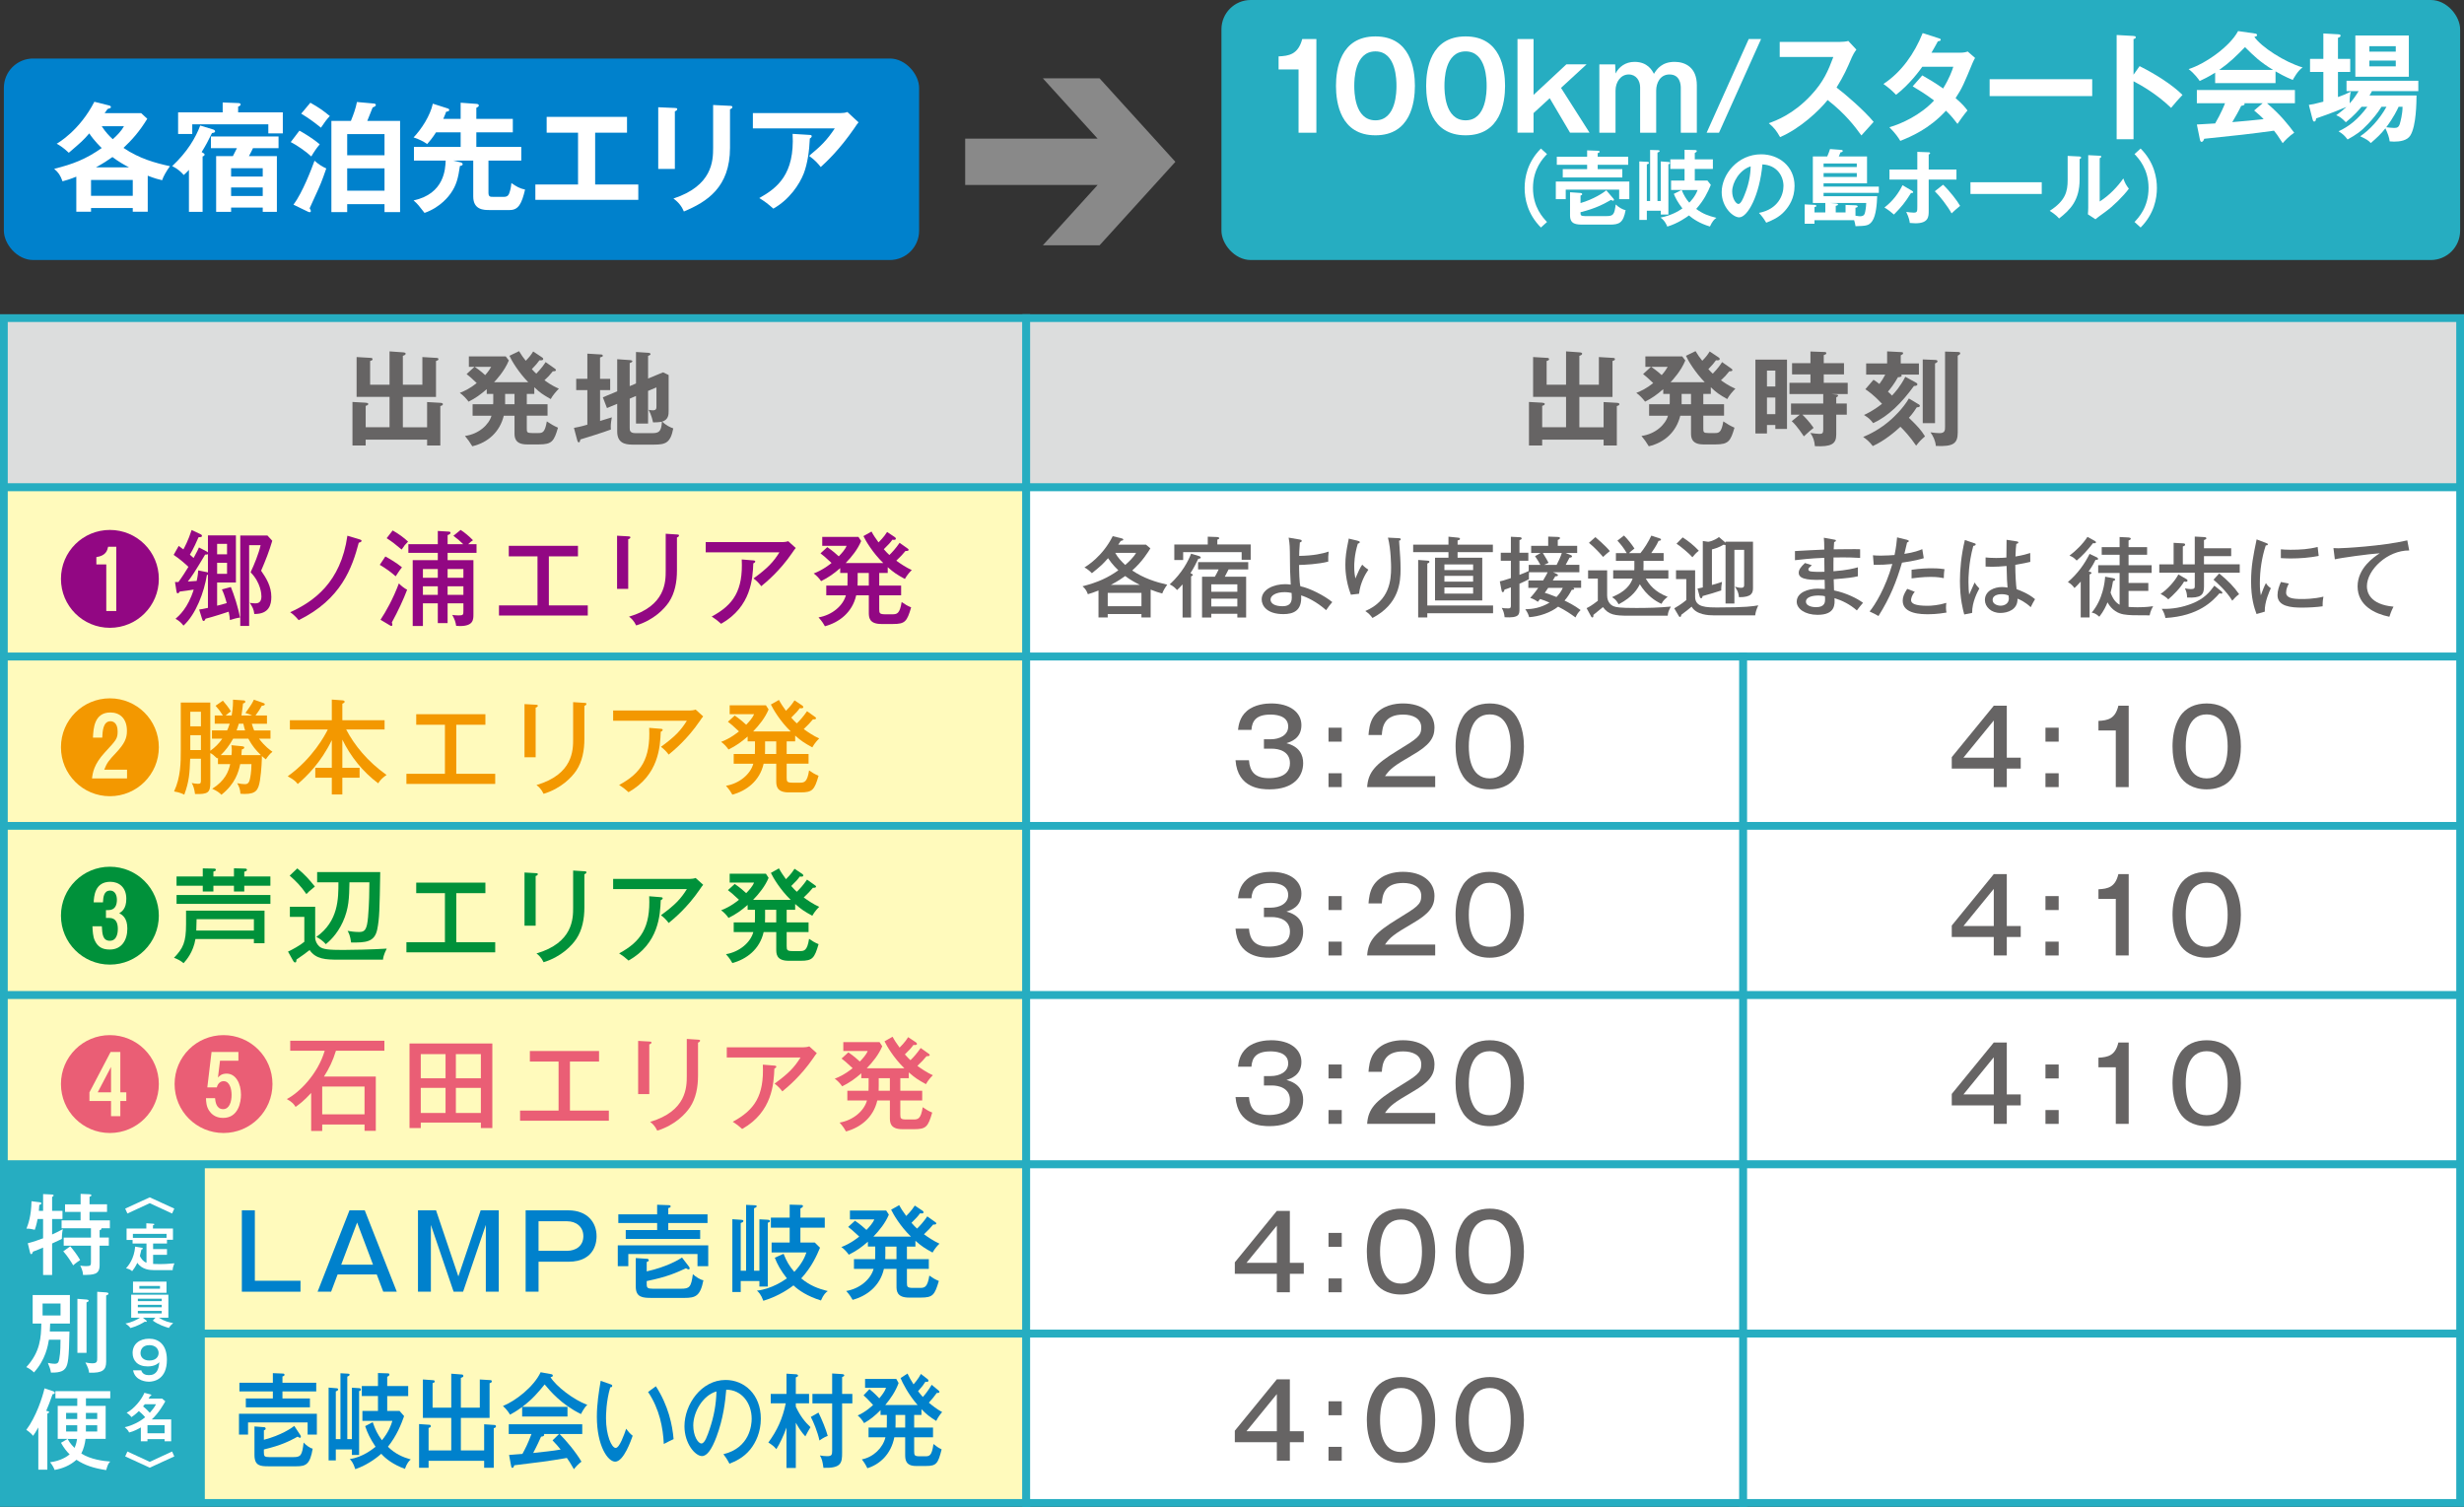 <?xml version="1.0" encoding="UTF-8"?><svg id="_レイヤー_2" xmlns="http://www.w3.org/2000/svg" viewBox="0 0 238.506 145.849"><rect x="0" y="0" width="238.506" height="145.849" fill="#333333" stroke="none"/><defs><style>.cls-1{fill:#ea5e75;}.cls-2,.cls-3{fill:#fff;}.cls-2,.cls-4,.cls-5{stroke:#26adc1;stroke-miterlimit:10;stroke-width:.75px;}.cls-6{fill:#920783;}.cls-7{fill:#898989;}.cls-8{fill:#f39800;}.cls-4{fill:#dcdddd;}.cls-5{fill:#fffabc;}.cls-9{fill:#0081cc;}.cls-10{fill:#00913a;}.cls-11{fill:#26adc1;}.cls-12{fill:#666464;}</style></defs><g id="_文字"><rect class="cls-4" x=".375" y="30.79" width="98.962" height="16.382"/><rect class="cls-5" x=".375" y="47.173" width="98.962" height="16.382"/><rect class="cls-5" x=".375" y="63.557" width="98.962" height="16.382"/><rect class="cls-5" x=".375" y="79.939" width="98.962" height="16.382"/><rect class="cls-5" x=".375" y="96.323" width="98.962" height="16.382"/><rect class="cls-4" x="99.337" y="30.79" width="138.794" height="16.382"/><rect class="cls-2" x="99.336" y="47.173" width="138.796" height="16.382"/><rect class="cls-2" x="99.336" y="63.557" width="69.4" height="16.382"/><rect class="cls-2" x="99.336" y="79.939" width="69.4" height="16.382"/><rect class="cls-2" x="99.336" y="96.323" width="69.4" height="16.382"/><rect class="cls-2" x="168.736" y="63.557" width="69.396" height="16.382"/><rect class="cls-2" x="168.736" y="79.939" width="69.396" height="16.382"/><rect class="cls-2" x="168.736" y="96.323" width="69.396" height="16.382"/><rect class="cls-5" x=".375" y="112.708" width="98.962" height="16.382"/><rect class="cls-2" x="99.336" y="112.708" width="69.4" height="16.382"/><rect class="cls-2" x="168.736" y="112.708" width="69.396" height="16.382"/><rect class="cls-5" x=".375" y="129.092" width="98.962" height="16.382"/><rect class="cls-2" x="99.336" y="129.092" width="69.4" height="16.382"/><rect class="cls-2" x="168.736" y="129.092" width="69.396" height="16.382"/><path class="cls-12" d="M41.342,41.356v-2.439l1.229.07c.15.01.3.02.3.14,0,.11-.15.15-.249.18v3.818h-1.279v-.57h-5.947v.57h-1.279v-4.218l1.259.07c.1.01.27.02.27.13,0,.1-.12.14-.249.18v2.069h2.309v-2.938h-3.188v-3.858l1.359.08c.05,0,.19.01.19.13,0,.09-.12.14-.24.17v2.299h1.879v-3.228l1.259.09c.14.01.3.02.3.14,0,.1-.14.16-.27.2v2.799h1.889v-2.679l1.359.08c.06,0,.2.01.2.12,0,.11-.14.15-.24.18v3.478h-3.208v2.938h2.349Z"/><path class="cls-12" d="M51.722,38.128h-.73v1h2.009v1.109h-2.009v1.23c0,.36.01.45.52.45h.609c.39,0,.63-.06.81-1.129.43.29.66.42,1.08.61-.38,1.299-.58,1.619-1.819,1.619h-1.199c-1.19,0-1.19-.74-1.19-1.109v-1.669h-1.039c-.38,1.549-1.509,2.599-3.048,2.958-.22-.37-.44-.68-.71-1,1.359-.18,2.329-1.109,2.569-1.959h-1.829v-1.109h1.989c.01-.07.01-.11.01-.19v-.81h-.63v-.46c-.62.54-1.099.879-1.759,1.21-.22-.3-.54-.64-.85-.85.46-.18,1.009-.44,1.639-.95-.57-.54-.71-.66-.98-.87l.76-.699h-.54v-1.01h3.568l.3.39c-.42,1.039-1.25,1.919-1.429,2.108h3.308c-.93-.96-1.599-2.059-1.819-2.559l.929-.45c.25.42.39.6.65.93.33-.34.49-.53.719-.899l.87.58c.04.03.1.07.1.15,0,.16-.24.13-.36.12-.25.35-.32.41-.74.859.19.22.33.35.43.44.51-.53.75-.88.9-1.12l.899.63c.04.03.1.08.1.14,0,.11-.14.12-.3.12-.379.46-.379.47-.81.87.72.519,1.169.71,1.399.809-.23.23-.61.66-.79,1.01-.769-.44-1.049-.62-1.589-1.149v.649ZM45.955,35.51c.08.05.58.399,1.009.799.33-.37.47-.61.58-.799h-1.589ZM48.894,38.128v1h.909v-1h-.909Z"/><path class="cls-12" d="M59.064,36.669v1.089h-.98v2.988c.18-.06.98-.3,1.139-.35-.1.609-.12.739-.09,1.179-.609.24-2.828.93-2.948.96-.05.21-.07.28-.16.28-.09,0-.12-.09-.15-.2l-.32-1.199c.28-.05.66-.12,1.299-.31v-3.348h-1.079v-1.089h1.079v-2.438l1.339.08c.07,0,.16.04.16.13,0,.07-.08.1-.27.16v2.069h.98ZM61.562,37.119v-3.048l1.23.08c.08.01.18.05.18.12,0,.08-.11.13-.24.18v2.189l1.449-.6.54.26v3.458c0,.35,0,.859-.62,1.049.39.39.78.55,1.069.66-.27,1.399-.739,1.569-1.849,1.569h-2.109c-.76,0-1.469-.18-1.469-1.279v-2.669l-.99.41-.399-1.04,1.389-.58v-3.108l1.289.09c.08.01.18.04.18.11,0,.07-.13.13-.26.18v2.228l.609-.26ZM60.953,38.588v2.818c0,.23,0,.52.56.52h1.599c.64,0,.909-.12.96-1.11-.26.06-.69.07-.86.07-.04-.17-.15-.72-.43-1.219.12.019.27.05.41.05.35,0,.35-.19.35-.4v-1.819l-.81.34v3.158h-1.169v-2.668l-.609.26Z"/><path class="cls-12" d="M155.223,41.356v-2.439l1.229.07c.15.01.3.02.3.14,0,.11-.15.15-.249.18v3.818h-1.279v-.57h-5.947v.57h-1.279v-4.218l1.259.07c.1.01.27.02.27.13,0,.1-.12.14-.249.18v2.069h2.309v-2.938h-3.188v-3.858l1.359.08c.05,0,.19.01.19.13,0,.09-.12.14-.24.17v2.299h1.879v-3.228l1.259.09c.14.01.3.02.3.14,0,.1-.14.16-.27.2v2.799h1.889v-2.679l1.359.08c.06,0,.2.01.2.12,0,.11-.14.15-.24.18v3.478h-3.208v2.938h2.349Z"/><path class="cls-12" d="M165.603,38.128h-.73v1h2.009v1.109h-2.009v1.23c0,.36.01.45.52.45h.609c.39,0,.63-.06.81-1.129.43.29.66.42,1.08.61-.38,1.299-.58,1.619-1.819,1.619h-1.199c-1.19,0-1.19-.74-1.19-1.109v-1.669h-1.039c-.38,1.549-1.509,2.599-3.048,2.958-.22-.37-.44-.68-.71-1,1.359-.18,2.329-1.109,2.569-1.959h-1.829v-1.109h1.989c.01-.07.01-.11.01-.19v-.81h-.63v-.46c-.62.54-1.099.879-1.759,1.21-.22-.3-.54-.64-.85-.85.46-.18,1.009-.44,1.639-.95-.57-.54-.71-.66-.98-.87l.76-.699h-.54v-1.01h3.568l.3.39c-.42,1.039-1.25,1.919-1.429,2.108h3.308c-.93-.96-1.599-2.059-1.819-2.559l.929-.45c.25.42.39.6.65.93.33-.34.49-.53.719-.899l.87.58c.04.03.1.07.1.15,0,.16-.24.13-.36.12-.25.35-.32.41-.74.859.19.22.33.35.43.44.51-.53.75-.88.9-1.12l.899.63c.04.03.1.08.1.14,0,.11-.14.12-.3.12-.379.46-.379.47-.81.87.72.519,1.169.71,1.399.809-.23.23-.61.66-.79,1.01-.769-.44-1.049-.62-1.589-1.149v.649ZM159.836,35.51c.08.05.58.399,1.009.799.33-.37.47-.61.58-.799h-1.589ZM162.775,38.128v1h.909v-1h-.909Z"/><path class="cls-12" d="M172.975,34.81v6.706h-1.129v-.38h-.81v.82h-1.119v-7.146h3.058ZM171.846,37.409v-1.54h-.81v1.54h.81ZM171.036,38.478v1.609h.81v-1.609h-.81ZM177.732,38.188c.12.01.19.05.19.1,0,.09-.13.15-.18.17v.6h1.02v1.08h-1.02v1.929c0,.899-.46,1.199-2.069,1.12-.04-.53-.16-.87-.44-1.279.21.04.76.09.89.09.27,0,.36-.07.36-.41v-1.449h-2.019c.14.13.71.71,1.089,1.279-.29.22-.41.33-.949.819-.11-.16-.63-.98-1.169-1.469l.769-.629h-.839v-1.08h3.118v-.919h-3.268v-1.089h2.029v-.81h-1.779v-1.089h1.779v-1.129l1.389.05c.08,0,.15.04.15.12,0,.09-.12.14-.25.18v.78h1.959v1.089h-1.959v.81h2.319v1.089h-1.579l.46.05Z"/><path class="cls-12" d="M185.724,39.138c.04.02.11.07.11.14,0,.13-.16.15-.29.14-.14.22-.37.58-.769,1.02.839.819,1.179,1.179,1.559,1.799-.43.38-.48.43-.859.899-.58-.859-1.22-1.539-1.52-1.829-.49.46-1.539,1.359-2.678,1.869-.27-.37-.61-.669-.93-.879.57-.24,1.629-.72,2.748-1.729.16-.15,1.08-.97,1.679-1.999l.949.57ZM185.435,37.019c.08.05.16.09.16.18,0,.13-.15.16-.33.16-1.199,1.659-2.498,2.938-3.948,3.598-.31-.39-.42-.49-.89-.79.24-.11.85-.38,1.749-1.08-.79-.849-1.369-1.249-1.619-1.409l.79-.919c.19.11.28.18.57.41.22-.3.39-.56.569-.909h-1.849v-1.08h2.029v-1.169l1.349.07c.06,0,.2.01.2.09,0,.11-.08.15-.23.22v.79h1.759v1.08h-1.709c.01.02.04.05.04.09,0,.14-.22.16-.36.16-.33.61-.74,1.129-.969,1.399.2.18.28.26.39.38.28-.29.81-.879,1.289-1.819l1.01.549ZM187.303,34.84c.07,0,.24.01.24.12,0,.1-.08.15-.24.22v5.777h-1.189v-6.167l1.189.05ZM189.542,34.07c.05,0,.2.01.2.12,0,.1-.11.17-.24.24v7.416c0,1.089-.42,1.399-2.119,1.319-.05-.54-.26-.94-.519-1.319.35.05.66.08.89.08.519,0,.519-.3.519-.61v-7.286l1.269.04Z"/><path class="cls-6" d="M15.375,56.032c0,2.619-2.119,4.737-4.738,4.737s-4.737-2.119-4.737-4.737c0-2.648,2.139-4.737,4.737-4.737s4.738,2.089,4.738,4.737ZM11.257,52.924h-.79c-.08.35-.209.87-1.139 1v.71h.96v4.508h.969v-6.217Z"/><path class="cls-6" d="M19.988,53.373c.06.03.11.06.14.11v-1.659h2.708v4.557h-1.819v2.249c.19-.05.8-.22.93-.25-.22-.799-.36-1.1-.47-1.329l.87-.23c.29.71.71,1.949.879,2.958-.26.02-.839.19-.97.24-.02-.25-.05-.48-.12-.81-.2.07-1.489.49-2.239.68-.03.08-.09.22-.19.22-.08,0-.11-.09-.14-.18l-.29-.93c.21-.03.43-.06.85-.16v-3.208c-.03.01-.06.01-.1.02-.26,1.639-1.049,3.798-2.269,4.907-.16-.23-.479-.519-.769-.66.32-.28,1.21-1.039,1.759-2.828-.21.04-1.08.16-1.349.19-.06.09-.11.169-.19.169-.1,0-.11-.08-.13-.2l-.14-.89h.33c.35-.47.699-1.029.969-1.469-.2-.2-.799-.739-1.429-1.159l.49-.87c.27.2.34.26.45.34.09-.15.48-.879.8-1.879l.849.4c.08.04.15.08.15.17,0,.11-.09.12-.33.13-.15.35-.49,1.119-.839,1.689.22.19.29.25.359.32.36-.66.43-.81.52-1.02l.73.38ZM20.018,55.382c.04.01.08.02.11.03v-1.789c-.05.06-.12.06-.27.06-1.06,1.779-1.369,2.219-1.679,2.608.14-.01.74-.05.859-.06.12-.54.13-.79.15-1.02l.829.17ZM21.977,53.653v-1.009h-.96v1.009h.96ZM21.018,54.473v1.069h.96v-1.069h-.96ZM26.355,52.344c-.3,1.02-.66,1.929-1.08,2.898.499.72.989,1.509.989,2.539,0,.74-.209,1.669-1.649,1.649-.05-.46-.18-.69-.44-1.079.15.02.32.05.53.05.16,0,.6,0,.6-.66,0-.2-.04-1.319-1.049-2.349.35-.73.79-1.819.97-2.619h-1.109v7.816h-.86v-8.755h2.629l.47.51Z"/><path class="cls-6" d="M34.826,52.214c.11.03.17.07.17.14,0,.11-.19.16-.27.18-.629,2.389-1.679,5.467-5.817,7.496-.24-.29-.49-.549-.819-.769,2.259-1.029,4.897-2.868,5.537-7.406l1.199.36Z"/><path class="cls-6" d="M37.3,53.863c.28.15,1.059.59,1.609,1.049-.17.21-.29.37-.609.87-.53-.46-.91-.73-1.539-1.109l.54-.81ZM36.83,59.99c.53-.799,1.219-2.019,1.779-3.518.25.26.57.499.8.609-.33.89-.899,2.109-1.48,3.168.02.06.05.16.05.22,0,.03-.01.12-.09.12-.03,0-.06,0-.12-.04l-.94-.56ZM38.009,51.345c.56.31,1.14.74,1.489,1.08-.28.28-.37.39-.62.769-.68-.57-.89-.73-1.449-1.1l.58-.75ZM43.326,58.401v1.909h-.949v-1.909h-1.44v2.189h-.989v-6.367h2.429v-.71h-2.849v-.84h2.849v-1.279l1.02.06c.13.01.21.02.21.12,0,.12-.19.19-.28.22v.879h1.509c-.34-.34-.569-.529-.949-.81l.7-.569c.39.24.879.669,1.199 1-.16.1-.24.16-.47.379h.81v.84h-2.799v.71h2.499v5.227c0,.53,0,1.149-1.31,1.149-.13,0-.23-.01-.36-.02-.06-.38-.15-.649-.379-1.06.13.02.339.05.589.05.48,0,.49-.05.49-.47v-.7h-1.529ZM42.377,55.922v-.84h-1.44v.84h1.44ZM42.377,57.581v-.83h-1.44v.83h1.44ZM44.855,55.922v-.84h-1.529v.84h1.529ZM44.855,57.581v-.83h-1.529v.83h1.529Z"/><path class="cls-6" d="M53.127,58.6h3.768v.98h-8.595v-.98h3.728v-4.747h-2.779v-1.02h6.696v1.02h-2.818v4.747Z"/><path class="cls-6" d="M60.809,51.914c.12.01.21.01.21.1,0,.11-.14.16-.21.18v4.807h-1.079v-5.147l1.079.06ZM65.526,51.734c.16.01.2.04.2.09,0,.13-.14.17-.2.2v3.198c0,1.109-.2,2.189-.779,3.058-.43.64-1.44,1.729-3.168,2.259-.23-.479-.49-.7-.69-.85,3.548-1.039,3.548-3.398,3.548-4.447v-3.578l1.089.07Z"/><path class="cls-6" d="M75.746,52.474c.17,0,.39-.03.549-.09l.73.66c-.12.14-.16.2-.35.479-1.19,1.739-2.508,2.829-2.988,3.218-.21-.28-.45-.53-.75-.75,1.399-1.02,1.919-1.589,2.509-2.529h-7.136v-.989h7.436ZM72.917,54.243c.05,0,.19.02.19.1,0,.1-.12.16-.19.19-.06,1.429-.18,4.188-3.118,5.847-.37-.33-.48-.42-.91-.7,2.119-1.139,3.048-2.529,2.908-5.527l1.12.09Z"/><path class="cls-6" d="M85.926,55.462h-.819v1.219h2.119v.94h-2.119v1.35c0,.399.04.49.62.49h.63c.45,0,.739-.03.919-1.19.34.24.54.36.919.519-.4,1.369-.59,1.609-1.739,1.609h-1.149c-1.209,0-1.209-.68-1.209-1.129v-1.649h-1.22c-.379,1.679-1.669,2.629-3.028,2.998-.1-.17-.249-.45-.62-.859,1.319-.22,2.379-1.14,2.649-2.139h-1.899v-.94h2.049c.01-.19.01-.31.01-.53v-.69h-.71v-.47c-.63.55-1.129.899-1.849,1.259-.18-.26-.43-.54-.72-.74.89-.33,1.649-.94,1.729-1.019-.69-.63-.759-.7-1.069-.93l.66-.6c.5.34.919.71,1.109.89.28-.29.62-.66.76-1.02h-2.359v-.859h3.508l.26.399c-.34.81-.91,1.52-1.499,2.129h3.638c-1.039-1.009-1.709-2.169-1.919-2.608l.78-.44c.21.39.38.63.68,1.049.08-.08.53-.519.83-1.009l.75.5c.07.05.1.1.1.15,0,.14-.22.12-.339.1-.25.34-.31.4-.83.919.22.26.39.42.54.56.26-.25.62-.64.989-1.18l.76.54c.08.06.11.08.11.14,0,.12-.17.11-.3.11-.37.43-.39.46-.89.94.37.27.93.65,1.5.91-.13.12-.44.44-.67.859-.75-.41-1.059-.609-1.659-1.139v.56ZM83.018,55.462v.74c0,.17,0,.29-.01.479h1.089v-1.219h-1.08Z"/><path class="cls-8" d="M15.375,72.332c0,2.619-2.119,4.737-4.738,4.737s-4.737-2.119-4.737-4.737c0-2.648,2.139-4.737,4.737-4.737s4.738,2.089,4.738,4.737ZM10.088,74.501c.27-.67.419-.87,1.139-1.629.83-.89,1.06-1.399,1.06-2.129,0-1.229-.72-1.779-1.599-1.779-1.579,0-1.649,1.569-1.689,2.438h.899c.03-.609.07-1.589.799-1.589.17,0,.69.08.69.989,0,.69-.12.82-1.24,2.029-1.069,1.16-1.179,1.989-1.239,2.519h3.388v-.849h-2.208Z"/><path class="cls-8" d="M21.098,73.961v-.62c-.02.02-.05.05-.08.07-.35-.34-.43-.39-.66-.52v2.858c0,.98-.23,1.14-1.479,1.109-.07-.499-.15-.769-.32-1.069.12.03.4.08.61.08.27,0,.28-.09.28-.39v-2.039h-1.04c-.05,1.369-.09,2.179-.57,3.478-.15-.07-.43-.22-.989-.31.649-1.39.649-2.839.649-3.978v-4.627h2.858v4.668c.47-.33.83-.7,1.16-1.169h-1v-.8h1.469c.03-.07.14-.29.249-.649h-1.449v-.8h.79c-.25-.399-.4-.589-.71-.94l.71-.49c.19.21.569.68.779,1.04-.12.08-.26.16-.51.39h.58c.14-.79.13-1.199.13-1.529l1.009.07c.06,0,.18.01.18.13,0,.12-.15.15-.22.16-.03.26-.07.69-.15,1.169h1.029c-.21-.1-.28-.13-.649-.24.62-.839.73-1.089.819-1.289l.919.32c.11.04.14.08.14.13,0,.1-.12.13-.29.14-.17.32-.31.54-.609.94h1.109v.8h-1.469c.09.32.17.499.23.649h1.579v.8h-1.109c.569.75,1.069,1.1,1.299,1.259-.22.17-.48.49-.64.74-.15-.11-.29-.24-.38-.32,0,.23-.03,1.369-.19,2.369-.15.909-.37,1.299-1.48,1.299-.17,0-.29-.01-.41-.02-.02-.41-.1-.63-.31-1.02.29.06.56.09.719.09.17,0,.39,0,.5-.45.05-.22.15-.7.16-1.489h-1.089c-.16.76-.479,1.909-1.819,2.968-.17-.169-.38-.359-.89-.58,1.239-.779,1.589-1.679,1.739-2.389h-1.19ZM19.449,70.303v-1.409h-1.03v1.409h1.03ZM19.449,72.602v-1.44h-1.03v1.44h1.03ZM23.426,72.232c.09.01.22.03.22.12,0,.1-.1.15-.24.19-.03.35-.03.419-.04.549h1.889c-.45-.43-.83-.869-1.219-1.589h-1.469c-.35.64-.769,1.179-1.199,1.589h1.039c.01-.11.03-.27.03-.489,0-.2-.02-.34-.04-.47l1.029.1ZM23.117,70.053c-.06.2-.12.39-.22.649h.83c-.05-.14-.1-.3-.17-.649h-.44Z"/><path class="cls-8" d="M33.137,74.321h1.669v.96h-1.669v1.619h-1.02v-1.619h-1.599v-.96h1.599v-2.678c-1.069,2.188-2.418,3.488-3.298,4.248-.11-.15-.3-.4-.969-.75,2.429-1.739,3.638-4.028,3.878-4.528h-3.668v-.899h4.058v-1.999l.98.07c.12.01.26.02.26.14,0,.09-.09.14-.22.19v1.599h4.088v.899h-3.718c.79,1.509,2.059,3.088,3.908,4.397-.399.29-.569.44-.81.81-1.479-1.109-2.658-2.568-3.468-4.228v2.728Z"/><path class="cls-8" d="M44.167,74.9h3.768v.98h-8.595v-.98h3.728v-4.747h-2.779v-1.02h6.696v1.02h-2.818v4.747Z"/><path class="cls-8" d="M51.849,68.214c.12.01.21.01.21.1,0,.11-.14.16-.21.18v4.807h-1.079v-5.147l1.079.06ZM56.566,68.034c.16.01.2.04.2.09,0,.13-.14.17-.2.2v3.198c0,1.109-.2,2.189-.779,3.058-.43.64-1.44,1.729-3.168,2.259-.23-.479-.49-.7-.69-.85,3.548-1.039,3.548-3.398,3.548-4.447v-3.578l1.089.07Z"/><path class="cls-8" d="M66.786,68.774c.17,0,.39-.03.549-.09l.73.66c-.12.14-.16.2-.35.479-1.19,1.739-2.508,2.829-2.988,3.218-.21-.28-.45-.53-.75-.75,1.399-1.02,1.919-1.589,2.509-2.529h-7.136v-.989h7.436ZM63.958,70.543c.05,0,.19.02.19.1,0,.1-.12.16-.19.19-.06,1.429-.18,4.188-3.118,5.847-.37-.33-.48-.42-.91-.7,2.119-1.139,3.048-2.529,2.909-5.527l1.119.09Z"/><path class="cls-8" d="M76.966,71.762h-.819v1.219h2.119v.94h-2.119v1.35c0,.399.04.49.62.49h.63c.45,0,.739-.03.919-1.19.34.24.54.36.919.519-.4,1.369-.59,1.609-1.739,1.609h-1.149c-1.209,0-1.209-.68-1.209-1.129v-1.649h-1.22c-.379,1.679-1.669,2.629-3.028,2.998-.1-.17-.249-.45-.62-.859,1.319-.22,2.379-1.14,2.649-2.139h-1.899v-.94h2.049c.01-.19.01-.31.01-.53v-.69h-.71v-.47c-.63.55-1.129.899-1.849,1.259-.18-.26-.43-.54-.72-.74.89-.33,1.649-.94,1.729-1.019-.69-.63-.759-.7-1.069-.93l.66-.6c.5.34.919.71,1.109.89.28-.29.62-.66.76-1.02h-2.359v-.859h3.508l.26.399c-.34.81-.91,1.52-1.499,2.129h3.638c-1.039-1.009-1.709-2.169-1.919-2.608l.78-.44c.21.39.38.63.68,1.049.08-.08.53-.519.83-1.009l.75.5c.07.05.1.1.1.15,0,.14-.22.12-.339.1-.25.34-.31.4-.83.919.22.26.39.42.54.56.26-.25.62-.64.989-1.18l.76.54c.08.06.11.08.11.14,0,.12-.17.11-.3.11-.37.43-.39.46-.89.94.37.27.93.65,1.5.91-.13.12-.44.44-.67.859-.75-.41-1.059-.609-1.659-1.139v.56ZM74.058,71.762v.74c0,.17,0,.29-.01.479h1.089v-1.219h-1.08Z"/><path class="cls-10" d="M15.375,88.632c0,2.619-2.119,4.737-4.738,4.737s-4.737-2.119-4.737-4.737c0-2.648,2.139-4.737,4.737-4.737s4.738,2.089,4.738,4.737ZM8.948,89.662c.02.46.05.98.21,1.339.28.629.71.91,1.469.91,1.139,0,1.699-.9,1.699-2.029,0-1.049-.5-1.329-.78-1.489.23-.14.68-.42.68-1.39,0-1.109-.7-1.649-1.549-1.649-1.529,0-1.579,1.46-1.609,1.989h.899c.03-.47.06-1.139.7-1.139.43,0,.649.4.649.89,0,.46-.14 1-.819 1h-.24v.759h.32c.64,0,.829.48.829,1.06,0,.16,0,1.149-.769,1.149-.699,0-.739-.65-.779-1.399h-.91Z"/><path class="cls-10" d="M18.919,90.891c-.21,1.279-.879,2.039-1.149,2.339-.28-.24-.64-.42-.93-.52.89-.919,1.169-1.519,1.169-3.238v-1.329h7.596v3.158h-1.029v-.41h-5.657ZM19.628,84.055l1.029.02c.13,0,.24.01.24.12s-.13.14-.24.17v.47h1.989v-.79l1.059.03c.09,0,.2.02.2.12,0,.11-.14.15-.26.18v.46h2.528v.899h-2.528v.56h-1v-.56h-1.989v.56h-1.029v-.56h-2.539v-.899h2.539v-.78ZM26.175,86.633v.859h-9.085v-.859h9.085ZM24.576,90.071v-1.099h-5.547c-.01.36-.01.609-.03,1.099h5.577Z"/><path class="cls-10" d="M30.509,87.773v2.998c0,.3.169.63.399.84.32.29.95.34,2.309.34.81,0,2.808-.04,4.217-.13-.32.64-.35.92-.36,1.07h-4.337c-1.199,0-2.159-.04-2.769-.93-.51.4-.589.45-1.269.919-.02.21-.02.28-.14.28-.09,0-.15-.1-.19-.17l-.49-.879c.38-.17,1.2-.62,1.579-.95v-2.408h-1.399v-.98h2.449ZM28.779,84.055c.72.59,1.14,1.06,1.699,1.759-.57.47-.629.519-.819.73-.55-.8-1.03-1.27-1.619-1.789l.739-.7ZM30.698,85.404v-.989h6.107c-.06,3.588-.07,4.457-.29,5.547-.26,1.27-1.169,1.27-2.528,1.27-.09-.67-.21-.89-.34-1.129.22.04.64.11,1.119.11.55,0,.75-.22.86-1.44.11-1.219.13-2.658.13-3.368h-1.929c-.03,1.509-.05,2.519-.64,3.828-.58,1.27-1.379,1.939-1.649,2.159-.21-.26-.66-.6-.919-.7,2.139-1.519,2.139-3.698,2.139-5.287h-2.059Z"/><path class="cls-10" d="M44.167,91.201h3.768v.98h-8.595v-.98h3.728v-4.747h-2.779v-1.02h6.696v1.02h-2.818v4.747Z"/><path class="cls-10" d="M51.849,84.515c.12.01.21.01.21.1,0,.11-.14.16-.21.18v4.807h-1.079v-5.147l1.079.06ZM56.566,84.334c.16.01.2.04.2.09,0,.13-.14.169-.2.2v3.198c0,1.109-.2,2.189-.779,3.058-.43.64-1.44,1.729-3.168,2.259-.23-.479-.49-.7-.69-.85,3.548-1.039,3.548-3.398,3.548-4.447v-3.578l1.089.07Z"/><path class="cls-10" d="M66.786,85.074c.17,0,.39-.03.549-.09l.73.66c-.12.14-.16.2-.35.479-1.19,1.739-2.508,2.829-2.988,3.218-.21-.28-.45-.53-.75-.75,1.399-1.02,1.919-1.589,2.509-2.529h-7.136v-.989h7.436ZM63.958,86.843c.05,0,.19.02.19.1,0,.1-.12.16-.19.19-.06,1.429-.18,4.188-3.118,5.847-.37-.33-.48-.42-.91-.7,2.119-1.139,3.048-2.529,2.909-5.527l1.119.09Z"/><path class="cls-10" d="M76.966,88.062h-.819v1.219h2.119v.94h-2.119v1.35c0,.399.04.49.62.49h.63c.45,0,.739-.03.919-1.19.34.24.54.36.919.519-.4,1.369-.59,1.609-1.739,1.609h-1.149c-1.209,0-1.209-.68-1.209-1.129v-1.649h-1.22c-.379,1.679-1.669,2.629-3.028,2.998-.1-.17-.249-.45-.62-.859,1.319-.22,2.379-1.14,2.649-2.139h-1.899v-.94h2.049c.01-.19.01-.31.01-.529v-.69h-.71v-.47c-.63.55-1.129.899-1.849,1.259-.18-.26-.43-.54-.72-.739.89-.33,1.649-.94,1.729-1.02-.69-.63-.759-.7-1.069-.93l.66-.6c.5.34.919.71,1.109.89.28-.29.62-.66.76-1.02h-2.359v-.859h3.508l.26.399c-.34.81-.91,1.52-1.499,2.129h3.638c-1.039-1.009-1.709-2.169-1.919-2.608l.78-.44c.21.39.38.63.68,1.049.08-.08.53-.519.83-1.009l.75.499c.07.05.1.1.1.15,0,.14-.22.12-.339.1-.25.34-.31.4-.83.919.22.26.39.42.54.56.26-.25.62-.64.989-1.18l.76.54c.08.06.11.08.11.14,0,.12-.17.11-.3.11-.37.43-.39.46-.89.94.37.27.93.65,1.5.91-.13.12-.44.44-.67.859-.75-.41-1.059-.609-1.659-1.139v.56ZM74.058,88.062v.74c0,.17,0,.29-.01.479h1.089v-1.219h-1.08Z"/><path class="cls-1" d="M15.375,104.932c0,2.619-2.119,4.737-4.738,4.737s-4.737-2.119-4.737-4.737c0-2.648,2.139-4.737,4.737-4.737s4.738,2.089,4.738,4.737ZM11.647,101.824h-.94l-2.049,3.908v.84h2.089v1.469h.899v-1.469h.58v-.84h-.58v-3.908ZM9.458,105.731l1.29-2.458v2.458h-1.29Z"/><path class="cls-1" d="M26.375,104.932c0,2.619-2.119,4.737-4.738,4.737s-4.737-2.119-4.737-4.737c0-2.648,2.139-4.737,4.737-4.737s4.738,2.089,4.738,4.737ZM23.077,101.824h-2.599l-.41,3.428h.919c.09-.36.33-.6.66-.6.609,0,.769.81.769,1.329,0,.62-.19,1.379-.82,1.379-.669,0-.75-.74-.779-1.06h-.879c.01.31.03.8.3,1.199.17.26.56.71,1.349.71,1.519,0,1.739-1.589,1.739-2.239,0-1.089-.5-2.049-1.39-2.049-.499,0-.71.24-.839.379l.2-1.629h1.779v-.85Z"/><path class="cls-1" d="M36.376,104.203v5.257h-1.089v-.609h-4.098v.62h-1.069v-3.678c-.73.79-1.139,1.089-1.509,1.349-.15-.249-.31-.46-.849-.759,1.229-.63,3.018-2.449,3.668-4.678h-3.338v-.969h9.115v.969h-4.688c-.31 1-.65,1.699-1.16,2.499h5.018ZM35.286,107.86v-2.688h-4.098v2.688h4.098Z"/><path class="cls-1" d="M40.729,108.66v.53h-1.089v-8.185h8.016v8.185h-1.109v-.53h-5.817ZM43.127,104.373v-2.339h-2.398v2.339h2.398ZM43.127,107.73v-2.429h-2.398v2.429h2.398ZM46.546,104.373v-2.339h-2.419v2.339h2.419ZM44.127,105.302v2.429h2.419v-2.429h-2.419Z"/><path class="cls-1" d="M55.167,107.5h3.768v.98h-8.595v-.98h3.728v-4.747h-2.779v-1.02h6.696v1.02h-2.818v4.747Z"/><path class="cls-1" d="M62.849,100.814c.12.01.21.01.21.1,0,.11-.14.16-.21.18v4.807h-1.079v-5.147l1.079.06ZM67.566,100.634c.16.01.2.04.2.09,0,.13-.14.169-.2.2v3.198c0,1.109-.2,2.189-.779,3.058-.43.64-1.44,1.729-3.168,2.259-.23-.479-.49-.7-.69-.85,3.548-1.039,3.548-3.398,3.548-4.447v-3.578l1.089.07Z"/><path class="cls-1" d="M77.786,101.374c.17,0,.39-.03.549-.09l.73.66c-.12.14-.16.2-.35.479-1.19,1.739-2.508,2.829-2.988,3.218-.21-.28-.45-.53-.75-.75,1.399-1.02,1.919-1.589,2.509-2.529h-7.136v-.989h7.436ZM74.957,103.143c.05,0,.19.02.19.1,0,.1-.12.16-.19.19-.06,1.429-.18,4.188-3.118,5.847-.37-.33-.48-.42-.91-.7,2.119-1.139,3.048-2.529,2.909-5.527l1.119.09Z"/><path class="cls-1" d="M87.966,104.362h-.819v1.219h2.119v.94h-2.119v1.35c0,.399.04.49.62.49h.63c.45,0,.739-.03.919-1.19.34.24.54.36.919.519-.4,1.369-.59,1.609-1.739,1.609h-1.149c-1.209,0-1.209-.68-1.209-1.129v-1.649h-1.22c-.379,1.679-1.669,2.629-3.028,2.998-.1-.17-.249-.45-.62-.859,1.319-.22,2.379-1.14,2.649-2.139h-1.899v-.94h2.049c.01-.19.01-.31.01-.529v-.69h-.71v-.47c-.63.55-1.129.899-1.849,1.259-.18-.26-.43-.54-.72-.739.89-.33,1.649-.94,1.729-1.02-.69-.63-.759-.7-1.069-.93l.66-.6c.5.34.919.71,1.109.89.28-.29.62-.66.76-1.02h-2.359v-.859h3.508l.26.399c-.34.81-.91,1.52-1.499,2.129h3.638c-1.039-1.009-1.709-2.169-1.919-2.608l.78-.44c.21.39.38.63.68,1.049.08-.08.53-.519.83-1.009l.75.499c.07.05.1.1.1.15,0,.14-.22.12-.339.1-.25.34-.31.4-.83.919.22.26.39.42.54.56.26-.25.62-.64.989-1.18l.76.54c.08.06.11.08.11.14,0,.12-.17.11-.3.11-.37.43-.39.46-.89.94.37.27.93.65,1.5.91-.13.12-.44.44-.67.859-.75-.41-1.059-.609-1.659-1.139v.56ZM85.058,104.362v.74c0,.17,0,.29-.01.479h1.089v-1.219h-1.08Z"/><path class="cls-9" d="M24.669,117.155v6.816h4.418v1.06h-5.677v-7.875h1.259Z"/><path class="cls-9" d="M35.308,117.155l3.099,7.875h-1.31l-.629-1.669h-3.788l-.629,1.669h-1.31l3.088-7.875h1.479ZM34.568,118.334l-1.539,4.078h3.078l-1.539-4.078Z"/><path class="cls-9" d="M42.209,117.155l2.159,6.396,2.159-6.396h1.749v7.875h-1.25v-6.466l-2.199,6.466h-.919l-2.199-6.466v6.466h-1.25v-7.875h1.749Z"/><path class="cls-9" d="M55.008,117.155c1.859,0,2.738,1.179,2.738,2.498,0,.3,0,2.478-2.738,2.478h-2.878v2.898h-1.25v-7.875h4.128ZM52.129,118.214v2.858h2.768c.79,0,1.569-.43,1.569-1.419,0-.91-.7-1.44-1.569-1.44h-2.768Z"/><path class="cls-9" d="M68.555,120.543v2.019h-1.04v-1.179h-6.696v1.179h-1.02v-2.019h8.755ZM68.485,117.544v.839h-3.798v.68h3.088v.859h-7.206v-.859h3.039v-.68h-3.758v-.839h3.758v-.93l1.119.04c.08,0,.19.02.19.11,0,.12-.11.14-.23.17v.61h3.798ZM66.696,122.612c.04.06.06.1.06.15,0,.07-.04.11-.11.11-.05,0-.13-.04-.249-.11-.93.43-1.799.83-3.798,1.239v.3c0,.35.07.44.61.44h2.699c.83,0,.989-.14,1.159-1.409.26.25.73.55,1.02.59-.3,1.529-.76,1.709-1.839,1.709h-3.139c-.899,0-1.569-.04-1.569-1.099v-2.759l1.069.07c.05,0,.19.01.19.15,0,.08-.08.12-.2.16v.91c1.939-.43,3.128-1.14,3.418-1.339l.68.89Z"/><path class="cls-9" d="M72.219,123.001v-6.377l.85.04c.04,0,.18.01.18.09,0,.1-.13.15-.26.2v6.047h.519v-4.978l.75.04c.13.01.27.01.27.14,0,.1-.14.14-.21.15v6.177h-.81v-.53h-1.809v1.059h-.81v-7.046l.87.06c.06,0,.2.01.2.11,0,.11-.14.16-.26.2v4.618h.52ZM78.866,120.273l.509.499c-.31.75-.799,1.859-1.819,2.969.83.69,1.619.989,2.569,1.229-.2.14-.41.33-.66.91-1.31-.41-2.159-.98-2.659-1.46-.28.21-1.369,1.03-2.918,1.489-.23-.629-.47-.85-.62-.98,1.449-.17,2.588-.98,2.898-1.189-.61-.79-.899-1.31-1.169-1.999l.85-.38c.28.71.56,1.199,1.04,1.749.799-.859,1.039-1.499,1.169-1.879h-3.368v-.96h1.749v-1.44h-1.819v-.969h1.819v-1.259l1.079.03c.09,0,.21.01.21.11,0,.1-.12.17-.25.23v.89h2.359v.969h-2.359v1.44h1.39Z"/><path class="cls-9" d="M88.606,120.662h-.819v1.219h2.119v.94h-2.119v1.35c0,.399.04.49.62.49h.63c.45,0,.739-.03.919-1.19.34.24.54.36.919.519-.4,1.369-.59,1.609-1.739,1.609h-1.149c-1.209,0-1.209-.68-1.209-1.129v-1.649h-1.219c-.38,1.679-1.669,2.629-3.029,2.998-.1-.17-.249-.45-.62-.859,1.319-.22,2.379-1.14,2.649-2.139h-1.899v-.94h2.049c.01-.19.01-.31.01-.53v-.69h-.71v-.47c-.63.55-1.129.899-1.849,1.259-.18-.26-.43-.54-.72-.74.89-.33,1.649-.94,1.729-1.019-.69-.63-.759-.7-1.069-.93l.66-.6c.5.34.919.71,1.109.89.28-.29.62-.66.76-1.02h-2.359v-.859h3.508l.26.399c-.34.81-.91,1.52-1.499,2.129h3.638c-1.039-1.009-1.709-2.169-1.919-2.608l.78-.44c.21.39.38.63.68,1.049.08-.08.53-.519.83-1.009l.75.5c.07.05.1.1.1.15,0,.14-.22.12-.34.1-.25.34-.31.4-.83.919.22.26.39.42.54.56.26-.25.62-.64.989-1.18l.76.54c.08.06.11.08.11.14,0,.12-.17.11-.3.11-.37.43-.39.46-.89.94.37.27.93.65,1.5.91-.13.12-.44.44-.67.859-.75-.41-1.059-.609-1.659-1.139v.56ZM85.698,120.662v.74c0,.17,0,.29-.01.479h1.089v-1.219h-1.08Z"/><path class="cls-9" d="M30.671,136.843v2.019h-.895v-1.179h-5.766v1.179h-.878v-2.019h7.539ZM30.611,133.844v.839h-3.27v.68h2.659v.859h-6.205v-.859h2.616v-.68h-3.236v-.839h3.236v-.93l.964.04c.069,0,.164.02.164.11,0,.12-.095.14-.198.17v.61h3.27ZM29.07,138.911c.035.06.052.1.052.15,0,.07-.035.11-.095.11-.043,0-.112-.04-.215-.11-.8.43-1.549.83-3.27,1.239v.3c0,.35.06.44.525.44h2.324c.714,0,.852-.14.998-1.409.224.25.628.55.878.59-.258,1.529-.654,1.709-1.583,1.709h-2.702c-.774,0-1.351-.04-1.351-1.099v-2.759l.921.07c.043,0,.164.01.164.15,0,.08-.069.12-.172.16v.91c1.669-.43,2.694-1.14,2.943-1.339l.585.89Z"/><path class="cls-9" d="M32.955,139.301v-6.377l.731.04c.034,0,.155.01.155.09,0,.1-.112.15-.224.2v6.047h.447v-4.978l.645.04c.112.01.232.01.232.14,0,.1-.121.14-.181.15v6.177h-.697v-.53h-1.558v1.059h-.697v-7.046l.749.06c.052,0,.172.01.172.11,0,.11-.121.16-.224.2v4.618h.448ZM38.677,136.573l.439.499c-.267.75-.689,1.859-1.566,2.969.714.69,1.394.989,2.211,1.229-.172.14-.353.33-.568.91-1.127-.41-1.859-.98-2.289-1.46-.241.21-1.179,1.03-2.513,1.489-.198-.629-.404-.85-.534-.98,1.248-.17,2.229-.98,2.496-1.189-.525-.79-.775-1.31-1.007-1.999l.731-.38c.241.71.482,1.199.895,1.749.689-.859.895-1.499,1.007-1.879h-2.9v-.96h1.506v-1.44h-1.566v-.969h1.566v-1.259l.929.03c.078,0,.181.01.181.11,0,.1-.103.17-.215.23v.89h2.031v.969h-2.031v1.44h1.196Z"/><path class="cls-9" d="M46.864,140.391v-2.529l.999.07c.069,0,.146.04.146.13,0,.11-.086.14-.215.18v3.828h-.93v-.67h-5.378v.67h-.921v-4.228l1.016.07c.051,0,.12.04.12.13,0,.1-.051.12-.215.18v2.169h2.194v-3.148h-2.745v-3.718l.981.07c.043,0,.164.01.164.12,0,.09-.043.11-.206.17v2.369h1.807v-3.288l1.033.08c.043,0,.138.03.138.14,0,.09-.06.12-.241.19v2.878h1.833v-2.728l.998.06c.069,0,.164.01.164.12s-.103.15-.215.18v3.358h-2.779v3.148h2.254Z"/><path class="cls-9" d="M54.931,136.173v.94h-4.389v-.929c-.542.41-.921.609-1.17.75-.078-.13-.31-.51-.689-.84,1.222-.49,2.986-1.859,3.649-3.268l1.042.19c.077.01.138.07.138.14,0,.08-.06.11-.224.15.56.899,2.22,2.179,3.563,2.678-.301.24-.594.85-.611.89-1.885-.91-3.003-2.249-3.52-2.869-.603.74-1.153,1.41-2.16,2.169h4.372ZM49.277,140.831c.146-.01,1.179-.09,1.291-.1.275-.51.499-.919.878-1.929h-2.203v-.94h7.117v.94h-2.194c.611.61,1.549,1.71,2.117,2.679-.284.21-.517.46-.731.73-.344-.609-.491-.819-.68-1.089-.551.1-1.824.3-2.375.37-.431.06-2.333.29-2.72.34-.043.14-.077.25-.19.25-.068,0-.094-.1-.112-.18l-.198-1.069ZM54.122,138.801h-1.472c.009.02.026.05.026.08,0,.15-.206.17-.301.18-.078.18-.43.96-.766,1.579.809-.09,1.868-.19,2.659-.33-.206-.26-.378-.47-.783-.89l.637-.62Z"/><path class="cls-9" d="M59.081,133.984c.121.04.181.06.181.16,0,.12-.112.14-.19.14-.413,1.379-.413,2.758-.413,2.998,0,1.629.534,2.869.938,2.869.37,0,.817-1.279,1.016-1.859.241.33.387.49.628.68-.155.44-.869,2.509-1.695,2.509-.706,0-1.772-1.519-1.772-4.357,0-1.21.189-2.409.37-3.468l.938.33ZM63.488,134.184c1.214,1.889,1.601,3.758,1.713,5.117-.138.05-.714.35-.947.47-.078-1.579-.413-3.378-1.523-5.037l.757-.55Z"/><path class="cls-9" d="M70.023,140.76c2.564-.62,2.736-2.848,2.736-3.428,0-1.5-.946-2.809-2.461-2.819-.095,1.149-.284,2.799-.947,4.568-.465,1.229-.913,1.859-1.403,1.859-.645,0-1.695-1.2-1.695-2.889,0-2.099,1.618-4.478,3.984-4.478,1.816,0,3.408,1.409,3.408,3.748,0,1.299-.491,2.309-1.007,2.958-.68.85-1.506,1.19-2.031,1.399-.241-.47-.413-.699-.585-.919ZM67.106,137.982c0,1.0.456,1.739.791,1.739.327,0,.577-.76.8-1.41.405-1.209.62-2.338.654-3.628-1.36.4-2.246,2.029-2.246,3.298Z"/><path class="cls-9" d="M77.031,142.09h-.904v-3.908c-.241.71-.671,1.619-.981,2.089-.241-.28-.396-.41-.774-.64.86-1.179,1.377-2.309,1.687-3.798h-1.454v-.909h1.523v-1.959l.947.06c.095.01.172.06.172.13,0,.08-.068.11-.215.17v1.599h1.282v.909h-1.282v.32c.422.91.869,1.469,1.42,1.989-.095.13-.353.62-.499.89-.344-.36-.645-.819-.921-1.319v4.378ZM79.225,136.732c.284.55.766,1.719.895,2.259-.189.07-.404.16-.8.44-.19-.879-.585-1.799-.835-2.279l.74-.42ZM82.504,134.924v.919h-.99v4.767c0,.99-.077,1.519-1.807,1.469-.095-.669-.146-.859-.344-1.199.206.04.474.07.68.07.464,0,.507-.12.507-.55v-4.557h-1.91v-.919h1.91v-1.979l.956.06c.086.01.215.019.215.13,0,.06-.052.09-.207.16v1.629h.99Z"/><path class="cls-9" d="M89.194,136.962h-.706v1.219h1.825v.94h-1.825v1.35c0,.399.035.49.534.49h.542c.387,0,.637-.03.791-1.19.292.24.465.36.791.519-.344,1.369-.507,1.609-1.497,1.609h-.99c-1.042,0-1.042-.68-1.042-1.129v-1.649h-1.05c-.327,1.679-1.437,2.629-2.607,2.998-.086-.17-.215-.45-.534-.859,1.136-.22,2.048-1.14,2.281-2.139h-1.635v-.94h1.764c.009-.19.009-.31.009-.53v-.69h-.611v-.47c-.542.55-.973.899-1.592,1.259-.155-.26-.37-.54-.62-.74.766-.33,1.42-.94,1.489-1.019-.594-.63-.654-.7-.921-.93l.568-.6c.43.34.791.71.955.89.241-.29.534-.66.654-1.02h-2.031v-.859h3.021l.224.399c-.292.81-.783,1.52-1.291,2.129h3.133c-.895-1.009-1.472-2.169-1.652-2.608l.671-.44c.181.39.327.63.585,1.049.069-.08.456-.519.714-1.009l.645.5c.06.05.086.1.086.15,0,.14-.19.12-.292.1-.215.34-.267.4-.714.919.19.26.335.42.465.56.224-.25.533-.64.852-1.18l.654.54c.069.06.095.08.095.14,0,.12-.146.11-.258.11-.318.43-.335.46-.766.94.319.27.801.65,1.291.91-.112.12-.378.44-.577.859-.645-.41-.912-.609-1.428-1.139v.56ZM86.689,136.962v.74c0,.17,0,.29-.009.479h.938v-1.219h-.929Z"/><rect class="cls-11" x=".375" y="112.709" width="19.451" height="32.766"/><path class="cls-3" d="M16.873,116.987l-.216.476-2.162-1.001-2.162,1.001-.215-.476,2.377-1.091,2.378,1.091Z"/><path class="cls-3" d="M14.835,122.938c-.28,0-1.097-.03-1.542-.706-.17.375-.385.66-.5.81-.216-.17-.266-.19-.591-.28.231-.26.786-.916.881-2.097l.641.11c.065.01.1.034.1.08,0,.05-.034.06-.135.095-.03.095-.13.535-.15.621.12.25.306.53.641.655v-1.862h-1.346v-.345h-.581v-1.106h1.912v-.506l.641.041c.06.005.135.01.135.065,0,.035-.024.045-.135.096v.305h1.937v1.091h-.58v.36h-1.342v.541h1.342v.556h-1.342v.881c.266.015.606.015.666.015.42,0,.565-.01,1.392-.075-.115.28-.155.44-.165.656h-1.877ZM16.122,119.82v-.391h-3.259v.391h3.259Z"/><path class="cls-3" d="M15.045,127.546h-1.216l.32.261c.024.019.06.055.06.085,0,.035-.035.06-.08.06-.03,0-.055-.005-.105-.024-.23.14-.75.45-1.395.62-.115-.165-.31-.33-.486-.44.621-.1,1.116-.38,1.407-.56h-.852v-2.227h3.599v2.227h-.926c.61.371.961.435,1.392.52-.056.045-.29.24-.416.471-.345-.1-.995-.3-1.556-.711l.255-.28ZM16.117,124.053v1.081h-3.243v-1.081h3.243ZM15.656,125.944v-.235h-2.312v.235h2.312ZM13.343,126.3v.235h2.312v-.235h-2.312ZM13.343,126.891v.24h2.312v-.24h-2.312ZM13.489,124.474v.265h1.997v-.265h-1.997Z"/><path class="cls-3" d="M13.676,132.642c.1.351.41.466.726.466.775,0,.961-.546,1.016-1.251-.13.125-.41.405-1.131.405-.981,0-1.451-.581-1.451-1.302,0-.856.66-1.381,1.597-1.381.9,0,1.722.54,1.722,2.047,0,1.887-1.241,2.117-1.747,2.117-.145,0-1.326-.035-1.526-1.102h.796ZM13.601,130.976c0,.415.325.716.851.716.701,0,.901-.426.901-.727,0-.35-.256-.761-.896-.761-.711,0-.856.496-.856.771Z"/><path class="cls-3" d="M13.634,138.167c-.216.13-.666.38-1.132.49-.095-.24-.4-.49-.425-.511.65-.135,1.446-.516,1.972-.966-.22-.271-.495-.5-.61-.596-.056.056-.296.306-.711.586-.095-.12-.226-.266-.471-.421.685-.345,1.452-1.266,1.722-1.932l.581.155c.055.015.09.035.09.07,0,.04-.045.07-.135.11-.035.065-.11.19-.131.225h1.307l.31.261c-.155.28-.621,1.121-1.312,1.757h1.882v2.117h-.641v-.211h-1.656v.211h-.641v-1.347ZM14.019,135.92c-.075.1-.125.16-.17.21.31.245.565.525.65.62.195-.215.44-.51.606-.83h-1.086ZM15.931,138.732v-.781h-1.656v.781h1.656Z"/><path class="cls-3" d="M12.118,140.974l.215-.476,2.162,1.001,2.162-1.001.216.476-2.378,1.091-2.377-1.091Z"/><path class="cls-3" d="M4.172,117.206v-1.626l.873.043c.068,0,.145.017.145.085,0,.06-.052.095-.145.154v1.344h1.002v.788h-1.002v1.498c.197-.086.668-.309,1.036-.514-.086.342-.095.839-.095.941-.248.129-.316.154-.941.445v3.047h-.873v-2.653c-.3.129-.736.316-.976.394-.068.172-.086.24-.18.24-.06,0-.077-.034-.111-.163l-.215-.89c.531-.129,1.07-.326,1.481-.479v-1.866h-.531c-.017.077-.102.573-.273,1.044-.266-.068-.522-.12-.805-.111.171-.436.462-1.224.488-2.653l.821.102c.077.009.137.043.137.102,0,.068-.06.095-.205.163-.018.266-.025.411-.043.565h.411ZM5.961,118.892v-.762h1.841v-.821h-1.507v-.736h1.507v-1.011l.847.034c.12.009.197.026.197.103,0,.076-.077.102-.18.145v.728h1.694v.736h-1.694v.821h1.969v.762h-.822c.035.111-.051.145-.171.189v.711h.891v.787h-.891v1.875c0,.933-.548.941-1.601.958-.018-.402-.197-.744-.274-.907.138.026.3.052.565.052.462,0,.471-.086.471-.411v-1.566h-2.637v-.787h2.637v-.899h-2.842ZM6.8,120.639c.239.274.634.762.959,1.327-.052.034-.436.291-.677.514-.162-.291-.557-.916-.959-1.361l.677-.479Z"/><path class="cls-3" d="M6.723,128.881c-.043,2.644-.137,3.21-.394,3.561-.137.18-.377.445-1.395.42-.052-.291-.12-.522-.3-.941.368.085.643.085.668.085.3,0,.377-.137.436-.471.12-.6.12-1.55.12-1.857h-1.122c-.102.599-.325,1.926-1.446,3.167-.205-.214-.539-.428-.745-.514,1.37-1.472,1.43-2.919,1.456-4.22h-.839v-2.757h3.603v2.757h-1.909c-.009.411-.017.599-.034.77h1.9ZM4.121,126.176v1.155h1.738v-1.155h-1.738ZM8.384,125.79c.06.009.196.018.196.111,0,.077-.077.111-.205.163v4.888h-.882v-5.231l.891.068ZM10.276,125.097c.111.009.223.034.223.12,0,.077-.068.12-.223.18v6.394c0,.814-.325,1.13-1.652,1.078-.034-.273-.086-.471-.359-.992.291.06.445.085.668.085.478,0,.478-.18.478-.573v-6.352l.865.06Z"/><path class="cls-3" d="M4.583,142.258h-.873v-4.092c-.257.472-.377.625-.506.814-.196-.248-.514-.496-.659-.573.959-1.275,1.575-3.185,1.764-4.023l.822.274c.068.025.171.06.171.162s-.077.111-.214.137c-.248.72-.402,1.096-.616,1.602.196.042.282.051.282.137,0,.051-.086.094-.171.137v5.427ZM8.281,139.279c-.06.488-.188.984-.41,1.412.89.574,2.14.736,2.799.779-.214.231-.231.3-.394.83-1.207-.189-2.046-.453-2.876-1.001-.651.582-1.395.856-2.115.984-.068-.206-.257-.531-.436-.745,1.011-.12,1.678-.573,1.893-.762-.257-.239-.582-.65-.839-1.121l.642-.377h-.959v-3.193h1.892v-.735h-2.114v-.693h5.308v.693h-2.354v.735h1.909v3.193h-1.943ZM7.476,136.763h-1.078v.591h1.078v-.591ZM7.476,137.961h-1.078v.6h1.078v-.6ZM6.552,139.279c.094.189.214.42.659.873.154-.308.223-.668.248-.873h-.907ZM8.315,137.353h1.096v-.591h-1.096v.591ZM8.315,138.56h1.096v-.6h-1.096v.6Z"/><path class="cls-12" d="M194.25,73.337h1.349v1.06h-1.349v1.789h-1.26v-1.789h-4.067v-1.109l4.067-4.977h1.26v5.027ZM192.991,73.337v-3.598l-2.938,3.598h2.938Z"/><path class="cls-12" d="M199.272,71.788h-1.279v-1.35h1.279v1.35ZM199.272,76.186h-1.279v-1.339h1.279v1.339Z"/><path class="cls-12" d="M206.05,76.186h-1.249v-5.477h-1.679v-.929c.94-.05,1.629-.21,1.929-1.469h.999v7.875Z"/><path class="cls-12" d="M216.19,69.369c.649,1.04.719,2.249.719,2.878,0,.56-.06,1.849-.719,2.878-.7,1.089-1.859,1.279-2.589,1.279-1.38,0-2.189-.629-2.599-1.279-.64-1.019-.71-2.228-.71-2.878,0-.73.101-1.909.71-2.878.56-.889,1.529-1.279,2.599-1.279,1.1,0,2.049.42,2.589,1.279ZM211.572,72.248c0,.84.12,3.099,2.029,3.099,1.898,0,2.028-2.259,2.028-3.099,0-.989-.19-3.098-2.028-3.098-1.869,0-2.029,2.159-2.029,3.098Z"/><path class="cls-12" d="M194.25,89.637h1.349v1.06h-1.349v1.789h-1.26v-1.789h-4.067v-1.109l4.067-4.977h1.26v5.027ZM192.991,89.637v-3.598l-2.938,3.598h2.938Z"/><path class="cls-12" d="M199.272,88.088h-1.279v-1.35h1.279v1.35ZM199.272,92.485h-1.279v-1.339h1.279v1.339Z"/><path class="cls-12" d="M206.05,92.485h-1.249v-5.477h-1.679v-.929c.94-.05,1.629-.21,1.929-1.469h.999v7.875Z"/><path class="cls-12" d="M216.19,85.669c.649,1.04.719,2.249.719,2.878,0,.56-.06,1.849-.719,2.878-.7,1.089-1.859,1.279-2.589,1.279-1.38,0-2.189-.629-2.599-1.279-.64-1.019-.71-2.228-.71-2.878,0-.73.101-1.909.71-2.878.56-.889,1.529-1.279,2.599-1.279,1.1,0,2.049.42,2.589,1.279ZM211.572,88.547c0,.84.12,3.099,2.029,3.099,1.898,0,2.028-2.259,2.028-3.099,0-.989-.19-3.098-2.028-3.098-1.869,0-2.029,2.159-2.029,3.098Z"/><path class="cls-12" d="M194.25,105.937h1.349v1.06h-1.349v1.789h-1.26v-1.789h-4.067v-1.109l4.067-4.977h1.26v5.027ZM192.991,105.937v-3.598l-2.938,3.598h2.938Z"/><path class="cls-12" d="M199.272,104.388h-1.279v-1.35h1.279v1.35ZM199.272,108.786h-1.279v-1.339h1.279v1.339Z"/><path class="cls-12" d="M206.05,108.786h-1.249v-5.477h-1.679v-.929c.94-.05,1.629-.21,1.929-1.469h.999v7.875Z"/><path class="cls-12" d="M216.19,101.969c.649,1.04.719,2.249.719,2.878,0,.56-.06,1.849-.719,2.878-.7,1.089-1.859,1.279-2.589,1.279-1.38,0-2.189-.629-2.599-1.279-.64-1.02-.71-2.228-.71-2.878,0-.73.101-1.909.71-2.878.56-.889,1.529-1.279,2.599-1.279,1.1,0,2.049.42,2.589,1.279ZM211.572,104.848c0,.84.12,3.099,2.029,3.099,1.898,0,2.028-2.259,2.028-3.099,0-.989-.19-3.098-2.028-3.098-1.869,0-2.029,2.159-2.029,3.098Z"/><path class="cls-12" d="M122.344,71.558h.659c.88,0,1.69-.41,1.69-1.23,0-1.159-1.44-1.159-1.719-1.159-1.369,0-1.779.6-1.839,1.479h-1.3c.05-.399.14-1.209.859-1.829.76-.65,1.859-.73,2.349-.73,1.829,0,2.929.87,2.929,2.099,0,1.299-1.039,1.619-1.449,1.749,1.299.34,1.619,1.169,1.619,1.929,0,1.279-.899,2.539-3.258,2.539-.74,0-3.089-.05-3.289-2.818h1.3c.08,1.069.56,1.739,1.929,1.739.32,0,2.039,0,2.039-1.449,0-1.18-1.109-1.409-1.749-1.409h-.769v-.91Z"/><path class="cls-12" d="M129.875,71.788h-1.279v-1.35h1.279v1.35ZM129.875,76.186h-1.279v-1.339h1.279v1.339Z"/><path class="cls-12" d="M138.921,76.186h-6.586c.09-1.469.84-2.239,2.889-3.498,1.959-1.199,2.349-1.44,2.349-2.269,0-.89-.83-1.25-1.749-1.25-1.799,0-2.019,1.119-2.069,1.979h-1.289c.03-.38.09-1.2.519-1.809.769-1.089,2.079-1.25,2.818-1.25,1.89,0,3.049.96,3.049,2.339,0,1.009-.49,1.709-2.099,2.639-1.89,1.099-2.199,1.369-2.689,2.059h4.857v1.06Z"/><path class="cls-12" d="M146.792,69.369c.649,1.04.719,2.249.719,2.878,0,.56-.06,1.849-.719,2.878-.7,1.089-1.859,1.279-2.589,1.279-1.38,0-2.189-.629-2.599-1.279-.64-1.019-.71-2.228-.71-2.878,0-.73.101-1.909.71-2.878.56-.889,1.529-1.279,2.599-1.279,1.1,0,2.049.42,2.589,1.279ZM142.174,72.248c0,.84.12,3.099,2.029,3.099,1.898,0,2.028-2.259,2.028-3.099,0-.989-.19-3.098-2.028-3.098-1.869,0-2.029,2.159-2.029,3.098Z"/><path class="cls-12" d="M122.344,87.858h.659c.88,0,1.69-.41,1.69-1.23,0-1.159-1.44-1.159-1.719-1.159-1.369,0-1.779.6-1.839,1.479h-1.3c.05-.399.14-1.209.859-1.829.76-.65,1.859-.73,2.349-.73,1.829,0,2.929.87,2.929,2.099,0,1.299-1.039,1.619-1.449,1.749,1.299.34,1.619,1.169,1.619,1.929,0,1.279-.899,2.539-3.258,2.539-.74,0-3.089-.05-3.289-2.818h1.3c.08,1.069.56,1.739,1.929,1.739.32,0,2.039,0,2.039-1.449,0-1.18-1.109-1.409-1.749-1.409h-.769v-.91Z"/><path class="cls-12" d="M129.875,88.088h-1.279v-1.35h1.279v1.35ZM129.875,92.485h-1.279v-1.339h1.279v1.339Z"/><path class="cls-12" d="M138.921,92.485h-6.586c.09-1.469.84-2.239,2.889-3.498,1.959-1.199,2.349-1.44,2.349-2.269,0-.89-.83-1.25-1.749-1.25-1.799,0-2.019,1.119-2.069,1.979h-1.289c.03-.38.09-1.2.519-1.809.769-1.089,2.079-1.25,2.818-1.25,1.89,0,3.049.96,3.049,2.339,0,1.009-.49,1.709-2.099,2.639-1.89,1.099-2.199,1.369-2.689,2.059h4.857v1.06Z"/><path class="cls-12" d="M146.792,85.669c.649,1.04.719,2.249.719,2.878,0,.56-.06,1.849-.719,2.878-.7,1.089-1.859,1.279-2.589,1.279-1.38,0-2.189-.629-2.599-1.279-.64-1.019-.71-2.228-.71-2.878,0-.73.101-1.909.71-2.878.56-.889,1.529-1.279,2.599-1.279,1.1,0,2.049.42,2.589,1.279ZM142.174,88.547c0,.84.12,3.099,2.029,3.099,1.898,0,2.028-2.259,2.028-3.099,0-.989-.19-3.098-2.028-3.098-1.869,0-2.029,2.159-2.029,3.098Z"/><path class="cls-12" d="M122.344,104.158h.659c.88,0,1.69-.41,1.69-1.23,0-1.159-1.44-1.159-1.719-1.159-1.369,0-1.779.6-1.839,1.479h-1.3c.05-.399.14-1.209.859-1.829.76-.65,1.859-.73,2.349-.73,1.829,0,2.929.87,2.929,2.099,0,1.299-1.039,1.619-1.449,1.749,1.299.34,1.619,1.169,1.619,1.929,0,1.279-.899,2.539-3.258,2.539-.74,0-3.089-.05-3.289-2.818h1.3c.08,1.069.56,1.739,1.929,1.739.32,0,2.039,0,2.039-1.449,0-1.18-1.109-1.409-1.749-1.409h-.769v-.91Z"/><path class="cls-12" d="M129.875,104.388h-1.279v-1.35h1.279v1.35ZM129.875,108.786h-1.279v-1.339h1.279v1.339Z"/><path class="cls-12" d="M138.921,108.786h-6.586c.09-1.469.84-2.239,2.889-3.498,1.959-1.199,2.349-1.44,2.349-2.269,0-.89-.83-1.25-1.749-1.25-1.799,0-2.019,1.119-2.069,1.979h-1.289c.03-.38.09-1.199.519-1.809.769-1.089,2.079-1.25,2.818-1.25,1.89,0,3.049.96,3.049,2.339,0,1.009-.49,1.709-2.099,2.639-1.89,1.099-2.199,1.369-2.689,2.059h4.857v1.06Z"/><path class="cls-12" d="M146.792,101.969c.649,1.04.719,2.249.719,2.878,0,.56-.06,1.849-.719,2.878-.7,1.089-1.859,1.279-2.589,1.279-1.38,0-2.189-.629-2.599-1.279-.64-1.02-.71-2.228-.71-2.878,0-.73.101-1.909.71-2.878.56-.889,1.529-1.279,2.599-1.279,1.1,0,2.049.42,2.589,1.279ZM142.174,104.848c0,.84.12,3.099,2.029,3.099,1.898,0,2.028-2.259,2.028-3.099,0-.989-.19-3.098-2.028-3.098-1.869,0-2.029,2.159-2.029,3.098Z"/><path class="cls-12" d="M124.853,122.237h1.349v1.06h-1.349v1.789h-1.26v-1.789h-4.067v-1.109l4.067-4.977h1.26v5.027ZM123.593,122.237v-3.598l-2.938,3.598h2.938Z"/><path class="cls-12" d="M129.875,120.688h-1.279v-1.35h1.279v1.35ZM129.875,125.085h-1.279v-1.339h1.279v1.339Z"/><path class="cls-12" d="M138.203,118.269c.649,1.04.719,2.249.719,2.878,0,.56-.06,1.849-.719,2.878-.7,1.089-1.859,1.279-2.589,1.279-1.38,0-2.189-.629-2.599-1.279-.64-1.02-.71-2.228-.71-2.878,0-.73.101-1.909.71-2.878.56-.889,1.529-1.279,2.599-1.279,1.1,0,2.049.42,2.589,1.279ZM133.584,121.147c0,.84.12,3.099,2.029,3.099,1.898,0,2.028-2.259,2.028-3.099,0-.989-.19-3.098-2.028-3.098-1.869,0-2.029,2.159-2.029,3.098Z"/><path class="cls-12" d="M146.792,118.269c.649,1.04.719,2.249.719,2.878,0,.56-.06,1.849-.719,2.878-.7,1.089-1.859,1.279-2.589,1.279-1.38,0-2.189-.629-2.599-1.279-.64-1.02-.71-2.228-.71-2.878,0-.73.101-1.909.71-2.878.56-.889,1.529-1.279,2.599-1.279,1.1,0,2.049.42,2.589,1.279ZM142.174,121.147c0,.84.12,3.099,2.029,3.099,1.898,0,2.028-2.259,2.028-3.099,0-.989-.19-3.098-2.028-3.098-1.869,0-2.029,2.159-2.029,3.098Z"/><path class="cls-12" d="M124.853,138.537h1.349v1.06h-1.349v1.789h-1.26v-1.789h-4.067v-1.109l4.067-4.977h1.26v5.027ZM123.593,138.537v-3.598l-2.938,3.598h2.938Z"/><path class="cls-12" d="M129.875,136.988h-1.279v-1.35h1.279v1.35ZM129.875,141.386h-1.279v-1.339h1.279v1.339Z"/><path class="cls-12" d="M138.203,134.569c.649,1.04.719,2.249.719,2.878,0,.56-.06,1.849-.719,2.878-.7,1.089-1.859,1.279-2.589,1.279-1.38,0-2.189-.629-2.599-1.279-.64-1.019-.71-2.228-.71-2.878,0-.73.101-1.909.71-2.878.56-.889,1.529-1.279,2.599-1.279,1.1,0,2.049.42,2.589,1.279ZM133.584,137.448c0,.84.12,3.099,2.029,3.099,1.898,0,2.028-2.259,2.028-3.099,0-.989-.19-3.098-2.028-3.098-1.869,0-2.029,2.159-2.029,3.098Z"/><path class="cls-12" d="M146.792,134.569c.649,1.04.719,2.249.719,2.878,0,.56-.06,1.849-.719,2.878-.7,1.089-1.859,1.279-2.589,1.279-1.38,0-2.189-.629-2.599-1.279-.64-1.019-.71-2.228-.71-2.878,0-.73.101-1.909.71-2.878.56-.889,1.529-1.279,2.599-1.279,1.1,0,2.049.42,2.589,1.279ZM142.174,137.448c0,.84.12,3.099,2.029,3.099,1.898,0,2.028-2.259,2.028-3.099,0-.989-.19-3.098-2.028-3.098-1.869,0-2.029,2.159-2.029,3.098Z"/><path class="cls-12" d="M111.38,59.767h-.892v-.332h-3.264v.332h-.893v-2.609c-.434.179-.782.289-1.028.357-.137-.365-.255-.535-.519-.765,1.522-.391,2.473-.842,3.468-1.547-.06-.06-.578-.536-.995-1.173-.56.629-.637.697-1.563,1.453-.272-.272-.459-.408-.723-.561.238-.136,1.76-1.071,2.737-3.025l.858.212c.136.034.161.076.161.119,0,.076-.025.076-.246.136-.043.051-.162.238-.238.357h2.686l.425.357c-.195.315-.773,1.275-1.759,2.142,1.105.748,2.252,1.113,3.391,1.377-.178.238-.391.57-.484.85-.297-.077-.637-.179-1.122-.374v2.694ZM110.489,58.679v-1.292h-3.264v1.292h3.264ZM110.335,56.614c-.442-.221-.927-.484-1.419-.858-.392.272-.681.484-1.395.858h2.813ZM107.947,53.512c.255.459.578.807.97,1.173.322-.28.799-.723,1.054-1.173h-2.023Z"/><path class="cls-12" d="M116.073,53.826c.068.017.153.077.153.136,0,.094-.068.102-.238.128-.212.45-.433.892-.756,1.385.212.11.23.127.23.178,0,.051-.034.077-.17.136v3.986h-.824v-3.212c-.273.315-.383.416-.536.552-.144-.178-.374-.391-.705-.552,1.224-1.122,1.81-2.303,2.065-2.966l.781.23ZM117.816,51.982c.102,0,.203.051.203.11s-.042.085-.186.144v.467h3.229v1.479h-.875v-.739h-5.661v.765h-.858v-1.504h3.238v-.756l.91.034ZM120.621,55.823v3.952h-.851v-.365h-2.524v.365h-.892v-3.952h1.24c.153-.255.222-.408.366-.705h-1.989v-.706h4.853v.706h-1.903c-.17.34-.28.544-.365.705h2.065ZM119.77,57.277v-.714h-2.524v.714h2.524ZM119.77,58.705v-.756h-2.524v.756h2.524Z"/><path class="cls-12" d="M125.831,52.228c.094.017.17.043.17.127,0,.093-.076.119-.178.153-.06.621-.068,1.207-.068,1.3,1.428-.025,2.227-.212,2.856-.416-.034.255-.06.689-.042.969-.935.247-2.32.315-2.822.323,0,.586.025,1.708.128,2.065.833.153,2.32.892,3.085,1.53-.289.348-.323.382-.595.782-.927-.824-1.887-1.275-2.422-1.428.11,1.496-.766,1.81-1.718,1.81-1.58,0-2.099-.799-2.099-1.428,0-.952,1.147-1.47,2.277-1.47.179,0,.315.017.536.043-.068-1.292-.077-1.394-.085-3.204-.009-.773-.086-1.147-.119-1.343l1.096.187ZM124.318,57.319c-.815,0-1.334.332-1.334.714,0,.365.382.646,1.155.646.502,0,.901-.17.901-.825,0-.127-.009-.23-.017-.459-.153-.034-.383-.077-.706-.077Z"/><path class="cls-12" d="M131.399,52.339c.127.034.221.051.221.144,0,.085-.094.11-.188.144-.348,1.122-.348,1.997-.348,2.235,0,.544.06.867.11,1.13.323-.748.434-1.002.663-1.334.272.272.45.391.595.484-.289.416-.791,1.283-.901,2.329l-.79.094c-.535-1.411-.535-2.584-.535-2.916,0-.739.093-1.326.263-2.176.043-.187.052-.23.06-.34l.851.204ZM135.376,52.092c.11.008.212.008.212.11,0,.094-.102.119-.161.136.009.255.094,1.394.11,1.623.017.315.034.689.034,1.114,0,1.3-.144,3.391-2.72,4.742-.246-.323-.357-.433-.697-.671,2.354-1.003,2.499-2.992,2.499-4.198,0-.162-.009-1.802-.306-2.907l1.028.051Z"/><path class="cls-12" d="M144.505,52.721v.723h-3.416v.544h2.388v4.13h-4.572v-4.13h1.301v-.544h-3.417v-.723h3.417v-.773l.926.094c.085.008.188.017.188.119,0,.085-.06.102-.23.153v.408h3.416ZM144.523,58.611v.748h-6.366v.408h-.884v-5.567l.9.068c.094.008.188.008.188.11,0,.085-.085.119-.204.17v4.063h6.366ZM139.814,55.178h2.779v-.544h-2.779v.544ZM142.593,55.738h-2.779v.561h2.779v-.561ZM142.593,56.86h-2.779v.595h2.779v-.595Z"/><path class="cls-12" d="M147.974,54.676h1.131c-.094-.179-.307-.544-.519-.842l.544-.306h-.918v-.697h1.648v-.892l.918.034c.085,0,.221.009.221.102,0,.11-.118.153-.212.187v.569h1.878v.697h-1.122l.493.195c.06.025.128.051.128.136,0,.085-.128.119-.238.119-.128.238-.315.595-.374.697h1.326v.714h-2.55l.349.161c.067.034.127.068.127.119,0,.11-.127.11-.255.11-.076.127-.094.162-.246.408h2.745v.714h-.765c.025.017.093.043.093.093,0,.085-.085.094-.237.102-.213.399-.399.697-.697,1.037.255.119.986.476,1.556.918-.247.247-.341.391-.493.714-.493-.357-.961-.68-1.683-1.045-.723.578-1.845.96-2.805,1.02-.077-.272-.153-.459-.374-.765.722-.017,1.495-.136,2.346-.646-.434-.187-.477-.204-.91-.348-.076.093-.127.153-.221.272-.186-.136-.484-.315-.739-.374.128-.144.416-.468.782-.978h-.961v-.714h1.428c.289-.484.383-.671.442-.799h-1.802c-.025.263-.018.45-.009.671-.152.085-.391.212-.918.442v2.422c0,.544,0,.909-1.437.824-.042-.408-.127-.629-.28-.909.179.034.289.051.638.051.195,0,.246-.051.246-.272v-1.768c-.289.119-.467.178-.62.221-.017.085-.034.247-.17.247-.076,0-.094-.085-.119-.204l-.161-.841c.144-.034.374-.077,1.07-.315v-1.683h-.978v-.773h.978v-1.546l.858.043c.052,0,.188.008.188.127,0,.068-.085.119-.213.161v1.215h.858v.773h-.858v1.369c.477-.179.714-.289.893-.374v-.595ZM150.677,54.676c.17-.332.374-.748.501-1.147h-1.836c.204.306.519.875.553.952-.246.102-.323.136-.434.196h1.216ZM149.861,56.903c-.034.051-.221.323-.331.476.306.093.705.238,1.13.408.188-.195.451-.501.612-.884h-1.411Z"/><path class="cls-12" d="M155.565,55.203v2.439c0,.671.416.952.595,1.028.28.111.56.179,2.227.179,1.062,0,2.176-.025,3.349-.136-.23.416-.28.57-.306.884h-3.765c-1.352,0-1.947-.077-2.508-.833-.306.255-.824.68-.927.756.009.094.018.247-.102.247-.051,0-.094-.06-.119-.102l-.434-.799c.264-.127.519-.272,1.088-.714v-2.15h-.943v-.799h1.845ZM154.426,51.99c.06.051.951.799,1.402,1.352-.281.221-.392.323-.655.569-.203-.247-.79-.901-1.368-1.368l.621-.553ZM156.151,56.002v-.799h2.04c.009-.119.009-.153.009-.221v-.689h-1.785v-.756h1.046c-.315-.527-.511-.773-.901-1.207l.638-.493c.349.348.756.858,1.012,1.258-.281.221-.374.289-.527.442h1.105c.34-.399.766-1.071,1.055-1.691l.799.264c.042.017.136.043.136.119,0,.102-.153.119-.238.127-.195.45-.51.901-.705,1.181h1.198v.756h-1.946v.586c0,.17-.009.23-.009.323h2.414v.799h-2.185c.332.578.842,1.275,2.116,1.768-.17.128-.459.374-.595.68-.595-.255-1.453-.833-2.1-1.895-.186.383-.645,1.215-2.048,1.938-.246-.391-.289-.459-.638-.689.672-.297,1.641-.773,1.989-1.802h-1.879Z"/><path class="cls-12" d="M164.082,55.203v2.566c0,1.029,1.088,1.029,2.227,1.029,2.703,0,3.341-.111,3.885-.204-.188.416-.255.629-.298.969h-3.994c-.527,0-1.709-.051-2.159-.841-.11.102-.739.604-.985.773-.034.144-.06.221-.144.221-.043,0-.077-.025-.102-.068l-.45-.765c.204-.119.68-.391,1.164-.799v-2.031h-.994v-.85h1.853ZM162.875,52.016c.527.332,1.088.782,1.565,1.292-.247.195-.442.399-.621.629-.331-.382-1.147-1.054-1.538-1.309l.595-.612ZM167.023,52.432h2.66v4.488c0,.459-.111.901-1.36.884-.042-.536-.255-.824-.399-1.02.144.043.391.111.595.111.298,0,.307-.136.307-.289v-3.383h-.943v5.193h-.858v-5.66c-.068,0-.086,0-.188-.034-.45.281-.96.416-1.13.459v3.442c.492-.144.756-.213.977-.298-.042.204-.085.553-.076.825-.586.204-1.088.348-1.802.544-.017.11-.043.212-.136.212-.094,0-.128-.077-.162-.212l-.195-.723c.128-.025.23-.043.51-.11v-4.496l.527.077c.501-.077.909-.357,1.037-.459l.586.501c.025.017.034.034.052.051v-.102Z"/><path class="cls-12" d="M177.572,52.237c.076.017.136.017.136.093,0,.094-.119.119-.17.136-.025.357-.034.544-.043.706.408,0,2.193-.034,2.559-.009v.841c-.442-.025-1.062-.068-2.575-.043,0,.043-.018.927-.009,1.335,1.352-.102,1.997-.28,2.363-.382v.867c-.527.119-.885.17-2.338.289,0,.17.025.926.034,1.08,1.173.238,2.269.79,2.805,1.198-.28.323-.331.391-.595.739-.689-.603-1.42-.96-2.167-1.19.033.586.102,1.615-1.641,1.615-1.224,0-2.015-.595-2.015-1.267,0-.901,1.113-1.266,2.04-1.266.179,0,.459.017.68.034,0-.11-.017-.731-.017-.892-1.198.025-2.508.051-2.508-.672,0-.297.179-.56.604-.952l.663.212c-.297.264-.331.297-.331.408,0,.187.212.204.501.221.179.017.399.025,1.054.009-.008-.213-.017-1.156-.017-1.352-1.377.051-2.312.17-2.839.23v-.884c.442-.034,2.431-.127,2.839-.144-.009-.629-.009-.833-.043-1.147l1.029.187ZM176.016,57.642c-.578,0-1.207.153-1.207.586,0,.501.79.544.978.544.875,0,.875-.518.875-.79,0-.102-.008-.179-.017-.272-.136-.034-.298-.068-.629-.068Z"/><path class="cls-12" d="M184.6,52.254c.11.025.162.068.162.119,0,.102-.119.119-.162.128-.042.17-.23.952-.264,1.113.961-.144,1.454-.34,1.734-.459l.144.875c-.289.085-.842.255-2.108.433-.535,1.828-1.139,3.357-2.277,5.168-.298-.178-.331-.195-.858-.442.51-.62,1.522-2.227,2.201-4.598-.629.068-.969.077-1.802.085l-.076-.927c.204.017.425.034.756.034.569,0,1.062-.043,1.335-.06.17-.833.204-1.275.246-1.708l.969.238ZM185.348,57.285c-.297.315-.365.689-.365.799,0,.34.399.553,1.606.553.349,0,1.062-.051,1.81-.281-.018.128-.034.281-.034.468,0,.23.025.34.051.467-.867.162-1.623.162-1.81.162-.553,0-2.431,0-2.431-1.3,0-.374.128-.68.434-1.156l.739.289ZM185.034,55.152c.842-.127,1.556-.144,1.946-.144.697,0,.994.051,1.241.085-.06.357-.068.731-.068.867-.272-.051-.611-.119-1.267-.119-.765,0-1.538.102-1.853.144v-.833Z"/><path class="cls-12" d="M191.128,52.585c.094.034.11.051.11.119,0,.06-.068.119-.23.136-.468,1.683-.468,3.162-.468,3.493,0,.595.034.935.068,1.224.094-.178.441-1.003.526-1.173.144.23.273.391.459.578-.161.297-.714,1.309-.696,2.363l-.765.153c-.111-.399-.417-1.504-.417-3.247,0-1.02.11-2.457.476-3.96l.935.315ZM195.267,52.415c.085.017.102.051.102.085,0,.11-.119.127-.196.144-.033.272-.067.578-.085,1.224.757-.127,1.105-.238,1.429-.34l.008.858c-.264.06-.705.17-1.453.289,0,.926.068,1.98.128,2.354.297.11,1.139.416,1.784.969-.119.179-.306.544-.416.773-.569-.527-1.062-.739-1.283-.824.042,1.071-.961,1.385-1.658,1.385-.9,0-1.495-.604-1.495-1.25,0-.901.926-1.258,1.648-1.258.221,0,.391.026.544.051-.051-.569-.06-.723-.094-2.091-.526.051-1.011.076-1.394.076-.272,0-.45-.008-.638-.017v-.884c.255.026.569.051,1.028.051.477,0,.8-.025.986-.043,0-.459.009-1.156.017-1.717l1.037.161ZM193.763,57.515c-.11,0-.884,0-.884.561,0,.391.459.552.773.552.374,0,.799-.204.799-.705,0-.077-.009-.144-.034-.281-.119-.051-.315-.127-.654-.127Z"/><path class="cls-12" d="M202.961,53.945c.06.025.127.093.127.153,0,.093-.11.093-.246.093-.128.264-.273.544-.672,1.122.188.051.28.077.28.144,0,.06-.067.102-.186.144v4.165h-.858v-3.468c-.28.315-.459.484-.604.621-.195-.264-.356-.408-.638-.578.97-.833,1.632-1.785,2.1-2.728l.697.332ZM202.766,52.356c.102.059.118.093.118.127,0,.076-.076.102-.136.102-.034,0-.094,0-.144-.017-.604.756-1.012,1.206-1.589,1.691-.264-.272-.417-.374-.697-.476.578-.434,1.274-1.097,1.742-1.819l.706.391ZM204.55,55.968c.11.017.188.051.188.127,0,.077-.094.119-.204.153-.077.459-.128.697-.238,1.113.246.68.544.994.875,1.173v-3.077h-2.073v-.748h2.073v-1.011h-1.733v-.74h1.733v-.977l.867.043c.094.008.213.034.213.119,0,.094-.11.128-.213.17v.645h1.794v.74h-1.794v1.011h2.235v.748h-2.235v.969h1.912v.773h-1.912v1.547c.119.009.357.034.851.034.832,0,1.274-.068,1.529-.102-.085.153-.272.476-.34.884-1.572,0-1.955,0-2.524-.093-.493-.085-1.13-.383-1.556-1.165-.118.297-.34.816-.79,1.394-.323-.298-.527-.366-.739-.399,1.097-1.292,1.274-3.009,1.3-3.477l.782.144Z"/><path class="cls-12" d="M216.798,54.625v.808h-3.459v1.351c0,.825-.323,1.114-1.632,1.054-.017-.374-.068-.586-.213-.884.188.034.417.068.57.068.365,0,.382-.102.382-.306v-1.283h-3.434v-.808h1.386v-2.082l.909.051c.153.008.204.034.204.127,0,.085-.068.127-.221.17v1.734h1.155v-2.686l.952.051c.025,0,.17.009.17.11,0,.085-.051.111-.23.179v.79h2.635v.765h-2.635v.79h3.459ZM211.648,56.061c.043.025.094.06.094.136,0,.119-.128.119-.17.119-.06,0-.102-.008-.162-.025-.34.612-1.062,1.326-1.529,1.725-.195-.212-.535-.425-.748-.527.663-.425,1.402-1.258,1.726-1.887l.79.459ZM215.031,57.243c.043.034.085.077.085.136,0,.043-.025.085-.102.085-.052,0-.119-.025-.17-.043-.672.765-2.015,2.209-5.236,2.397-.076-.365-.178-.604-.356-.884,1.003.034,1.997-.144,2.924-.51,1.164-.459,1.699-1.088,2.167-1.734l.689.552ZM214.81,55.509c.893.731,1.419,1.275,1.929,2.006-.255.17-.526.468-.663.629-.595-.986-1.555-1.802-1.818-2.031l.553-.604Z"/><path class="cls-12" d="M219.333,52.551c.119.043.186.068.186.144,0,.085-.102.093-.204.102-.391,1.198-.569,2.431-.569,3.671,0,.561.034.816.094,1.156.094-.28.34-.909.493-1.181.068.102.179.297.476.493-.11.238-.629,1.351-.586,2.269l-.799.23c-.23-.621-.527-1.53-.527-3.153,0-1.487.204-2.465.535-4.071l.901.34ZM221.55,56.486c-.102.204-.263.51-.263.867,0,.527.611.629,1.513.629.28,0,1.19,0,2.099-.23-.033.161-.085.467-.076.935-.56.085-1.419.127-1.997.127-1.037,0-2.371-.102-2.371-1.206,0-.442.144-.867.331-1.275l.765.153ZM220.777,53.172c.23.017.485.043.918.043,1.003,0,1.819-.06,2.644-.272.025.17.085.748.102.867-.9.179-1.827.247-2.753.247-.417,0-.689-.025-.91-.034v-.85Z"/><path class="cls-12" d="M233.204,53.282c-2.091-.017-4.097,1.861-4.097,3.468,0,.518.237,1.759,2.575,1.972-.23.45-.323.739-.399.978-1.335-.272-3.077-1.037-3.077-2.941,0-1.794,1.632-2.873,2.142-3.204-1.003.06-3.841.45-4.343.586l-.136-1.088c.161.008.298.017.484.017.441,0,4.216-.196,6.663-.765l.188.978Z"/><rect class="cls-9" x=".375" y="5.664" width="88.591" height="19.505" rx="2.835" ry="2.835"/><path class="cls-3" d="M14.3,20.494h-1.449v-.357h-4.039v.357h-1.426v-3.394c-.622.253-1.024.368-1.335.449-.207-.576-.38-.84-.806-1.208,1.807-.449,3.072-.932,4.603-2.014-.127-.115-.714-.679-1.208-1.415-.587.679-.736.805-1.98,1.875-.54-.506-.874-.713-1.173-.875.126-.069,2.22-1.277,3.647-4.061l1.381.345c.149.035.219.081.219.161,0,.103-.058.115-.322.196-.069.092-.195.276-.287.402h3.543l.587.541c-.76,1.243-1.484,2.048-2.301,2.819,1.519,1.035,3.071,1.461,4.498,1.772-.333.449-.655,1.013-.759,1.358-.3-.069-.714-.173-1.393-.438v3.486ZM12.851,18.952v-1.53h-4.039v1.53h4.039ZM12.494,16.202c-.448-.23-1.012-.552-1.61-1.001-.529.368-.794.552-1.6,1.001h3.21ZM9.848,12.221c.345.541.759.978,1.069,1.254.403-.357.829-.794,1.082-1.254h-2.151Z"/><path class="cls-3" d="M20.554,12.509c.126.035.265.081.265.207,0,.115-.161.15-.299.161-.392.806-.576,1.15-1.001,1.841.172.092.287.173.287.242,0,.103-.115.161-.195.184v5.361h-1.323v-4.061c-.207.23-.345.356-.506.495-.231-.276-.599-.61-1.116-.863,1.461-1.358,2.267-2.738,2.715-3.923l1.174.356ZM23.05,9.977c.081,0,.242.012.242.138,0,.092-.115.161-.242.207v.552h4.326v2.037h-1.403v-.875h-7.363v.932h-1.369v-2.094h4.314v-.955l1.495.057ZM26.801,15.109v5.396h-1.369v-.414h-3.061v.414h-1.449v-5.396h1.622c.149-.276.231-.449.392-.77h-2.519v-1.127h6.546v1.127h-2.474c-.034.092-.253.518-.391.77h2.703ZM25.432,17.088v-.805h-3.061v.805h3.061ZM25.432,18.974v-.828h-3.061v.828h3.061Z"/><path class="cls-3" d="M28.982,12.647c.196.103,1.197.667,1.968,1.323-.322.379-.575.759-.817,1.173-.494-.472-1.426-1.105-1.99-1.392l.84-1.105ZM28.407,19.814c.886-1.185,1.749-3.463,2.037-4.257.367.334.77.587,1.139.748-.103.31-.438,1.277-.748,1.956-.287.632-.782,1.714-.863,1.898.035.058.115.184.115.265,0,.058-.022.115-.103.115-.058,0-.126-.023-.149-.035l-1.427-.69ZM30.041,9.943c.828.472,1.162.702,1.887,1.289-.299.31-.552.656-.862,1.127-.726-.587-1.208-.932-1.91-1.357l.886-1.059ZM38.727,11.704v8.824h-1.507v-.77h-3.613v.77h-1.53v-8.824h1.888c.265-.656.46-1.185.586-1.83l1.669.15c.068.011.161.034.161.138,0,.115-.139.172-.31.241-.276.702-.346.886-.519,1.3h3.176ZM33.607,15.028h3.613v-2.048h-3.613v2.048ZM37.22,16.294h-3.613v2.163h3.613v-2.163Z"/><path class="cls-3" d="M43.877,15.546l.69.161c.092.023.218.092.218.172,0,.149-.149.161-.265.184-.172,1.197-.345,1.875-.896,2.658-.139.196-.943,1.335-2.531,1.887-.553-.713-.656-.851-1.059-1.208,2.979-.644,3.071-3.037,3.106-3.854h-3.072v-1.323h4.521v-1.415h-2.382c-.368.575-.644.897-.862,1.139-.253-.207-.874-.518-1.312-.644.782-.828,1.61-2.106,1.863-3.268l1.438.46c.046.011.149.058.149.138,0,.138-.103.149-.299.184-.058.161-.127.356-.276.69h1.68v-1.565l1.565.115c.127.012.196.081.196.15,0,.103-.103.161-.242.23v1.07h3.532v1.3h-3.532v1.415h4.35v1.323h-3.176v3.106c0,.402.173.402.448.402h1.07c.368,0,.449-.242.483-.322.058-.15.173-.483.219-1.013.518.356.77.506,1.323.633-.322,1.357-.633,1.979-1.484,1.979h-1.968c-.518,0-1.565,0-1.565-1.312v-3.475h-1.933Z"/><path class="cls-3" d="M57.608,17.859h4.177v1.484h-9.964v-1.484h4.131v-5.016h-3.037v-1.53h7.777v1.53h-3.084v5.016Z"/><path class="cls-3" d="M65.324,10.45c.138.011.231.011.231.115,0,.115-.139.173-.231.219v5.568h-1.61v-5.971l1.61.069ZM70.662,10.242c.173.012.231.046.231.103,0,.15-.149.196-.231.231v3.728c0,3.843-2.243,5.235-4.464,6.167-.195-.483-.529-.909-1.012-1.254,3.762-1.231,3.842-3.636,3.842-4.901v-4.153l1.634.08Z"/><path class="cls-3" d="M81.379,10.944c.207,0,.449-.023.644-.103l1.081,1.001c-.138.161-.184.23-.414.575-1.438,2.083-2.657,3.21-3.244,3.751-.253-.322-.553-.667-1.128-1.081,1.174-.978,1.715-1.507,2.485-2.658h-7.927v-1.484h8.502ZM78.388,13.061c.081,0,.185.023.185.115,0,.127-.139.207-.185.23-.046,1.197-.231,2.451-.587,3.383-.414,1.058-1.392,2.531-2.945,3.405-.518-.46-.77-.656-1.357-1.024,1.714-.966,3.44-2.267,3.222-6.213l1.668.103Z"/><rect class="cls-11" x="118.231" y="0" width="119.9" height="25.169" rx="2.835" ry="2.835"/><path class="cls-3" d="M127.421,12.845h-1.726v-6.121h-1.933v-1.266c.967-.046,1.887-.161,2.289-1.68h1.369v9.066Z"/><path class="cls-3" d="M136.957,8.311c0,1.623-.426,4.786-3.819,4.786s-3.82-3.152-3.82-4.786c0-1.565.392-4.786,3.82-4.786,3.394,0,3.819,3.164,3.819,4.786ZM131.089,8.311c0,.495,0,3.336,2.048,3.336,2.036,0,2.036-2.841,2.036-3.336,0-.495,0-3.336-2.036-3.336s-2.048,2.796-2.048,3.336Z"/><path class="cls-3" d="M145.685,8.311c0,1.623-.426,4.786-3.819,4.786s-3.82-3.152-3.82-4.786c0-1.565.392-4.786,3.82-4.786,3.394,0,3.819,3.164,3.819,4.786ZM139.818,8.311c0,.495,0,3.336,2.048,3.336,2.036,0,2.036-2.841,2.036-3.336,0-.495,0-3.336-2.036-3.336s-2.048,2.796-2.048,3.336Z"/><path class="cls-3" d="M148.443,3.779v5.407l3.175-2.957h1.956l-2.474,2.278,2.762,4.337h-1.887l-1.968-3.336-1.565,1.438v1.898h-1.554V3.779h1.554Z"/><path class="cls-3" d="M156.343,6.229l.035.886c.322-.633.955-1.127,1.841-1.127,1.276,0,1.714.851,1.875,1.162.288-.483.794-1.162,2.002-1.162,1.023,0,2.151.529,2.151,2.255v4.602h-1.553v-4.337c0-.368-.093-1.3-1.094-1.3-.897,0-1.288.817-1.288,1.565v4.073h-1.554v-4.395c0-.621-.368-1.243-1.105-1.243-.77,0-1.276.725-1.276,1.565v4.073h-1.565v-6.615h1.53Z"/><path class="cls-3" d="M170.466,3.779l-4.072,9.066h-1.197l4.073-9.066h1.196Z"/><path class="cls-3" d="M172.27,5.516v-1.461h5.845c.185,0,.61-.023.794-.092l.782.84c-.23.299-.356.564-.436.736-.483,1.127-.748,1.737-1.484,2.934.874.656,2.681,2.221,3.59,3.325-.403.437-1.048,1.15-1.185,1.312-.621-.863-1.576-2.117-3.268-3.429-.794,1.001-2.657,2.761-4.602,3.59-.357-.622-.553-.886-1.094-1.346.69-.242,2.37-.863,4.073-2.692,1.242-1.323,1.68-2.404,2.175-3.716h-5.189Z"/><path class="cls-3" d="M186.072,7.299c.587.334,1.22.702,2.014,1.266.61-.99.863-1.714.989-2.106h-3.003c-.195.288-1.23,1.714-2.542,2.715-.449-.46-.679-.656-1.22-1.047,1.749-1.15,3.003-2.945,3.797-4.924l1.541.495c.139.046.208.069.208.138,0,.149-.208.149-.276.161-.185.345-.356.656-.621,1.105h2.737c.415,0,.61-.057.771-.115l.713.621c-.08.138-.161.299-.241.483-.84,2.025-1.001,2.428-1.645,3.405.725.622.967.955,1.15,1.197-.333.391-.816,1.07-.966,1.3-.288-.379-.599-.782-1.116-1.277-1.622,1.772-3.417,2.519-4.418,2.922-.207-.334-.438-.69-1.059-1.323,1.128-.31,3.037-1.185,4.326-2.588-.817-.622-1.554-1.059-2.071-1.369l.932-1.059Z"/><path class="cls-3" d="M202.518,7.667v1.634h-9.929v-1.634h9.929Z"/><path class="cls-3" d="M207.104,6.402c1.611.805,3.188,1.829,4.154,2.784-.449.472-.61.667-1.105,1.254-1.403-1.346-2.83-2.151-3.635-2.577v5.615h-1.634V3.388l1.634.092c.114.012.218.023.218.127,0,.127-.149.161-.218.173v3.451l.586-.828Z"/><path class="cls-3" d="M220.263,8.047h-5.845v-1.012c-.655.414-1.196.667-1.495.805-.081-.127-.483-.702-1.07-1.15,1.622-.518,3.992-2.186,4.786-3.682l1.668.242c.103.011.173.081.173.149,0,.103-.126.138-.265.173.668.978,2.945,2.45,4.671,2.957-.482.31-.92,1.15-.954,1.208-.726-.288-1.347-.644-1.669-.828v1.139ZM212.647,12.051c.368-.023,1.622-.103,1.772-.103.565-.978.887-1.76.955-1.956h-2.727v-1.277h9.492v1.277h-2.704c1.381,1.196,2.002,2.013,2.635,2.853-.541.368-.909.782-1.116,1.012-.529-.816-.587-.897-.84-1.208-.702.103-2.347.311-3.083.392-.575.069-3.152.334-3.67.391-.069.172-.127.299-.265.299-.069,0-.127-.069-.161-.265l-.288-1.415ZM220.034,6.77c-1.289-.782-1.83-1.323-2.727-2.209-.897.909-1.427,1.45-2.497,2.209h5.224ZM219.021,9.992h-1.783c.022.034.034.057.034.08,0,.127-.241.161-.334.173-.172.391-.644,1.22-.862,1.576,1.449-.127,1.61-.138,3.037-.288-.195-.219-.46-.449-.92-.84l.828-.702Z"/><path class="cls-3" d="M228.588,10.336c-.196.242-.76.897-1.519,1.496-.392-.403-.61-.553-.933-.679.518-.368.771-.598.989-.805-1.449.621-2.749,1.047-2.934,1.116-.022.149-.034.299-.184.299-.115,0-.139-.149-.173-.265l-.345-1.346c.356-.046.46-.069,1.403-.31v-2.876h-1.289v-1.266h1.289v-2.462l1.415.081c.138.012.253.012.253.138,0,.081-.058.138-.253.207v2.037h1.185v1.266h-1.185v2.427c.575-.207.736-.265,1.254-.529-.138.403-.126,1.001-.115,1.139.3-.334.541-.667.863-1.185h-1.174v-1.001h6.949v1.001h-4.487c-.068.149-.126.23-.241.426h4.556c-.011.667-.022,2.934-.598,3.866-.31.506-1.036.598-1.576.598-.149,0-.253-.011-.426-.023-.035-.368-.195-.794-.414-1.266-.426.552-.852.943-1.415,1.427-.231-.253-.392-.357-1.024-.656.863-.564,1.875-1.634,2.543-2.853h-.483c-.38.633-.921,1.254-1.3,1.657-.714.759-1.128,1.024-1.98,1.507-.31-.391-.426-.506-.874-.794.955-.437,1.875-1.127,2.784-2.37h-.564ZM233.167,7.426h-5.178v-3.992h5.178v3.992ZM231.902,4.998v-.529h-2.555v.529h2.555ZM229.347,5.861v.564h2.555v-.564h-2.555ZM232.177,10.336c-.114.253-.494,1.047-1.196,1.979.139.023.553.069.76.069.31,0,.46-.069.564-.437.046-.172.253-.886.253-1.611h-.38Z"/><polygon class="cls-7" points="113.772 15.664 106.434 7.583 100.944 7.583 106.247 13.423 93.425 13.423 93.425 17.905 106.247 17.905 100.944 23.745 106.434 23.745 113.772 15.664"/><path class="cls-3" d="M149.746,14.914c-.392.416-1.359,1.431-1.359,3.286s.967,2.87,1.359,3.286l-.592.536c-1.319-1.327-1.575-2.822-1.575-3.822s.256-2.495,1.575-3.822l.592.536Z"/><path class="cls-3" d="M157.713,17.576v1.703h-.983v-.927h-5.173v.927h-.96v-1.703h7.116ZM157.602,15.17v.783h-2.95v.416h2.382v.808h-5.765v-.808h2.359v-.416h-2.935v-.783h2.935v-.616l1.063.04c.056,0,.144.008.144.088,0,.088-.088.12-.184.136v.352h2.95ZM156.17,19.223c.04.04.056.072.056.12,0,.048-.032.088-.088.088-.032,0-.112-.032-.2-.08-.68.384-1.447.816-2.95,1.191,0,.28,0,.376.448.376h2.047c.695,0,.783-.16.911-1.127.24.24.688.52.96.544-.224,1.24-.616,1.407-1.535,1.407h-2.55c-.696,0-1.295-.032-1.295-.879v-2.255l1.031.072c.032,0,.144.016.144.12,0,.072-.08.104-.16.128v.728c1.263-.368,2.207-.992,2.495-1.231l.688.8Z"/><path class="cls-3" d="M159.725,19.455v-4.941l.8.024c.064,0,.12.032.12.072,0,.088-.08.112-.207.16v4.686h.32v-3.83l.688.048c.096.008.2.016.2.104,0,.08-.096.112-.152.128v4.861h-.735v-.368h-1.352v.887h-.728v-5.661l.784.04c.08.008.152.032.152.088,0,.088-.08.12-.208.16v3.542h.32ZM165.274,17.48l.328.415c-.296.72-.671,1.495-1.415,2.327.631.472,1.175.672,1.958.864-.231.152-.392.336-.631.839-1-.296-1.647-.743-2.031-1.071-.192.144-1.063.776-2.095,1.079-.072-.184-.256-.6-.655-.871,1.031-.208,1.703-.592,2.119-.888-.456-.6-.664-.992-.832-1.407l.751-.376h-1.015v-.911h1.303v-1.127h-1.375v-.927h1.375v-.927l1.031.024c.088,0,.152.032.152.088,0,.088-.08.136-.192.2v.616h1.751v.927h-1.751v1.127h1.224ZM162.779,18.392c.216.52.432.88.735,1.223.12-.12.568-.568.808-1.223h-1.543Z"/><path class="cls-3" d="M170.259,20.607c1.887-.36,2.375-1.767,2.375-2.607,0-.927-.6-2.015-2.039-2.087-.272,2.982-1.423,5.125-2.247,5.125-.616,0-1.695-1.007-1.695-2.439,0-1.703,1.544-3.662,3.822-3.662,1.703,0,3.231,1.151,3.231,3.062,0,1.191-.536,1.967-.943,2.423-.544.616-1.208.903-1.799,1.135-.24-.4-.392-.608-.704-.951ZM167.669,18.528c0,.68.36,1.215.607,1.215.232,0,.456-.544.584-.864.567-1.367.584-2.407.6-2.775-1.087.336-1.791,1.575-1.791,2.423Z"/><path class="cls-3" d="M175.637,21.654h-.951v-1.871l.983.048c.072,0,.152.048.152.096,0,.072-.072.096-.184.12v.512h1.047v-.911h-1.207v-4.502h1.391c.136-.328.2-.479.272-.72l1.071.08c.072.008.16.016.16.104,0,.104-.112.12-.224.144-.048.128-.096.264-.16.392h2.734v2.599h-4.206v.32h5.349v.6h-5.349v.328h5.189c-.024.712-.104,1.863-.472,2.399-.328.464-.584.472-1.623.504-.032-.2-.072-.392-.136-.584h-3.838v.344ZM176.516,16.169h3.214v-.344h-3.214v.344ZM179.731,16.753h-3.214v.376h3.214v-.376ZM178.643,20.558v-.72l.96.032c.136.008.216.056.216.112,0,.088-.136.112-.216.128v.768c.248.04.352.056.44.056.344,0,.415-.168.448-.248.064-.152.144-.672.152-1.039h-3.486l.52.04c.12.008.24.032.24.104,0,.088-.152.12-.224.136v.632h.951Z"/><path class="cls-3" d="M185.084,18.472c.064.04.104.08.104.128,0,.088-.104.088-.208.08-.607.96-.879,1.295-1.655,2.087-.256-.232-.584-.48-.919-.68.863-.664,1.399-1.447,1.751-2.159l.927.543ZM185.588,14.698l1.063.04c.104,0,.176.024.176.096,0,.064-.064.088-.136.12v1.455h2.687v.975h-2.687v3.022c0,.552,0,1.207-1.287,1.207-.144,0-.384-.016-.543-.032-.024-.176-.056-.472-.344-1.071.208.032.512.072.728.072.344,0,.344-.12.344-.624v-2.575h-2.695v-.975h2.695v-1.711ZM188.083,17.88c.64.6,1.415,1.615,1.647,2.047-.272.208-.656.568-.824.728-.384-.704-1.135-1.671-1.623-2.143l.8-.632Z"/><path class="cls-3" d="M197.633,17.64v1.135h-6.9v-1.135h6.9Z"/><path class="cls-3" d="M201.26,15.145c.08.008.184.008.184.104,0,.088-.08.128-.144.152v1.959c0,2.031-.903,2.942-1.991,3.79-.128-.152-.288-.344-.903-.744,1.519-.968,1.735-1.871,1.735-2.974v-2.343l1.119.056ZM203.243,15.074c.088.008.152.008.152.088s-.08.112-.152.152v4.19c.952-.6,1.751-1.463,2.287-2.231.168.464.28.664.536.992-.528.72-1.535,1.711-2.287,2.247-.664.48-.736.536-.944.711l-.735-.479c.016-.216.032-.416.032-.632v-5.093l1.111.056Z"/><path class="cls-3" d="M206.613,21.486c.392-.416,1.359-1.431,1.359-3.286s-.967-2.87-1.359-3.286l.592-.536c1.319,1.327,1.575,2.822,1.575,3.822s-.256,2.495-1.575,3.822l-.592-.536Z"/></g></svg>